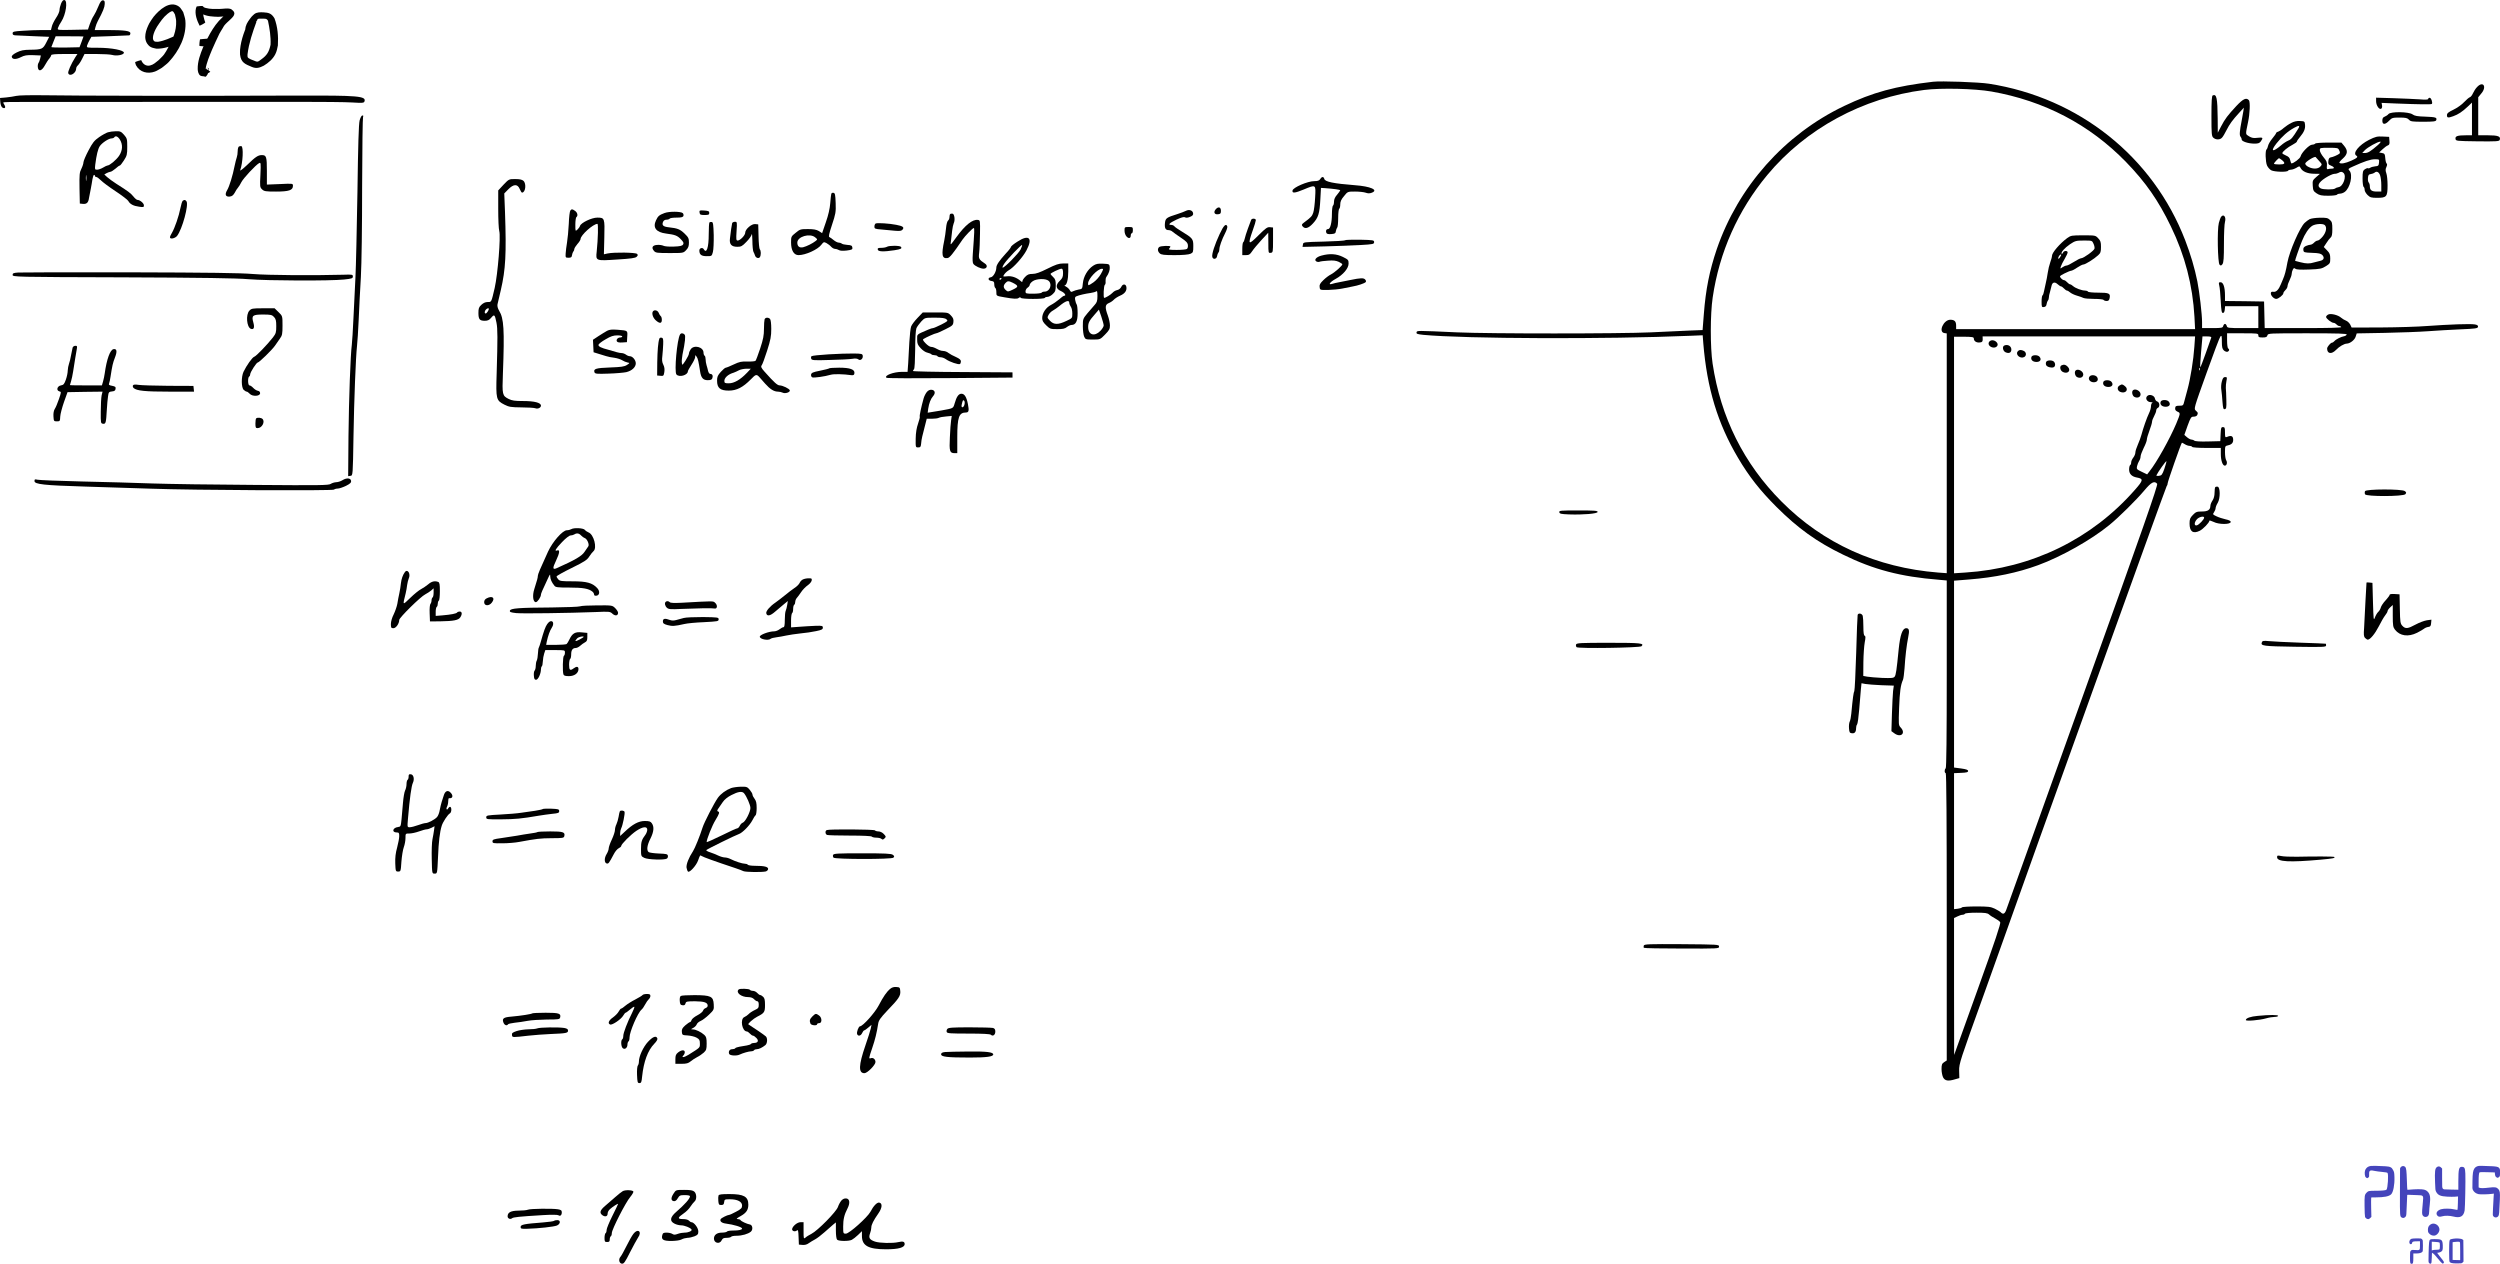 <?xml version="1.0" encoding="UTF-8" standalone="no"?>
<svg
   version="1.0"
   width="2398.999pt"
   height="1212.656pt"
   viewBox="0 0 2398.999 1212.656"
   preserveAspectRatio="xMidYMid"
   id="svg108"
   sodipodi:docname="970.svg"
   inkscape:version="1.3.2 (091e20e, 2023-11-25)"
   xmlns:inkscape="http://www.inkscape.org/namespaces/inkscape"
   xmlns:sodipodi="http://sodipodi.sourceforge.net/DTD/sodipodi-0.dtd"
   xmlns="http://www.w3.org/2000/svg"
   xmlns:svg="http://www.w3.org/2000/svg">
  <defs
     id="defs108">
    <inkscape:path-effect
       effect="powerstroke"
       id="path-effect118"
       is_visible="true"
       lpeversion="1.3"
       scale_width="1"
       interpolator_type="CentripetalCatmullRom"
       interpolator_beta="0.75"
       start_linecap_type="round"
       end_linecap_type="round"
       offset_points="64.223,16.535"
       linejoin_type="spiro"
       miter_limit="4"
       not_jump="true"
       sort_points="true"
       message="&lt;b&gt;Ctrl + click&lt;/b&gt; on existing node and move it" />
    <inkscape:path-effect
       effect="simplify"
       id="path-effect117"
       is_visible="true"
       lpeversion="1.3"
       threshold="0.012"
       steps="1"
       smooth_angles="0"
       helper_size="0"
       simplify_individual_paths="false"
       simplify_just_coalesce="false"
       step="1" />
  </defs>
  <sodipodi:namedview
     id="namedview108"
     pagecolor="#ffffff"
     bordercolor="#000000"
     borderopacity="0.25"
     inkscape:showpageshadow="2"
     inkscape:pageopacity="0.0"
     inkscape:pagecheckerboard="0"
     inkscape:deskcolor="#d1d1d1"
     inkscape:document-units="pt"
     inkscape:zoom="0.55006673"
     inkscape:cx="528.11774"
     inkscape:cy="299.96361"
     inkscape:window-width="1472"
     inkscape:window-height="891"
     inkscape:window-x="0"
     inkscape:window-y="37"
     inkscape:window-maximized="1"
     inkscape:current-layer="svg108" />
  <path
     d="m 58.6,3.425 c -0.8,2 -1.5,4.8 -1.5,6.3 0,1.4 -1.5,4.9 -3.4,7.6 -1.8,2.8 -3.7,6.5 -4,8.3 l -0.8,3.2 h -8.6 c -4.8,0 -13.1,0.3 -18.4,0.7 -8.6,0.5 -9.8,0.8 -9.8,2.5 0,1.3 0.8,1.8 2.8,1.9 1.5,0.1 9.4,0.4 17.5,0.8 l 14.8,0.6 -2.8,5.5 c -3.2,6.3 -4.2,6.8 -15.6,6.9 -6.2,0.1 -8.8,0.6 -12.8,2.6 -3.5,1.8 -4.9,3.1 -4.7,4.3 0.5,2.5 4.1,2.6 8.8,0.2 3.4,-1.7 5.6,-2.1 11.6,-1.9 l 7.5,0.3 -0.7,3.1 c -0.3,1.6 -1.1,3.5 -1.6,4.2 -0.5,0.6 -0.8,2.4 -0.6,4 0.5,4.6 3.8,3.7 6.8,-1.9 1.4,-2.5 3.3,-5.5 4.3,-6.5 0.9,-1.1 1.7,-2.5 1.7,-3.1 0,-0.9 3.6,-1.2 12.6,-1.2 h 12.6 l -2.1,3.2 c -4,6.4 -7.3,13.8 -6.7,15.3 1.4,3.6 7.6,-0.1 7.6,-4.6 0,-0.9 0.7,-2.2 1.6,-3 0.8,-0.7 2.7,-3.4 4,-6.1 l 2.4,-4.8 h 11.8 c 6.4,0 13.1,0.4 14.8,0.9 4.2,1.2 10.8,0 11.2,-2 0.5,-2.5 -11.7,-4.9 -25,-4.9 -10.9,0 -10.9,0 -10.3,-2.3 0.4,-1.2 1.5,-3.6 2.4,-5.2 l 1.7,-3 17.5,-0.6 c 9.5,-0.4 18,-0.7 18.7,-0.8 0.6,0 1.2,-0.9 1.2,-2 0,-2.3 -5.5,-3.1 -22.4,-3.1 H 90.9 l 0.7,-2.8 c 0.3,-1.5 1.4,-4.1 2.2,-5.7 5.1,-9.5 6.6,-13.4 6.7,-16.5 0.1,-2.8 -0.3,-3.5 -1.8,-3.5 -1.5,0 -2.6,1.6 -4.4,6 -1.3,3.3 -3.3,7.2 -4.3,8.7 -1.1,1.5 -2.8,5.1 -3.8,8 l -1.8,5.3 -14.7,0.3 c -14.8,0.3 -14.8,0.3 -14,-2 0.4,-1.3 1.8,-4 3.2,-6 4.3,-6.6 6.3,-19.9 3,-20.6 -1.2,-0.2 -2.2,0.8 -3.3,3.4 z m 21.5,31.6 c 0,0.2 -0.9,2.5 -1.9,5.3 l -1.9,5 -13.7,0.3 c -7.5,0.1 -13.5,-0.1 -13.3,-0.5 0.1,-0.5 1.1,-2.9 2.2,-5.6 l 1.9,-4.7 h 13.3 c 7.4,0 13.4,0.1 13.4,0.2 z"
     id="path2"
     style="fill:#000000;stroke:none;stroke-width:0.1" />
  <path
     d="m 1855.1,78.425 c -36.2,4.2 -58.1,10.2 -85.5,23.3 -57.3,27.4 -101.6,77.4 -122.2,137.4 -7,20.7 -10.6,38.7 -12.4,62.3 l -1.2,15.3 -13.1,0.5 c -7.2,0.3 -23.7,1.1 -36.6,1.7 -30.1,1.4 -155.3,1.4 -186,0 -39.6,-1.8 -38.4,-1.8 -38.8,0.1 -0.3,1.3 0.9,1.7 6.5,2.3 40.4,3.8 175.8,4.3 256,0.9 l 12.1,-0.5 0.6,7.8 c 3.5,43 13.8,76.9 33.3,109.8 10.6,18 21.2,31.4 36.8,47 20.5,20.5 38.8,33.7 64,45.9 29.4,14.4 55.3,21.2 91.8,24.1 l 7.7,0.7 v 89.8 c 0,58.9 -0.3,90.1 -1,90.5 -1.3,0.8 -1.3,4.5 0,4.5 0.7,0 1,47 1,137.9 v 137.9 l -2.5,1.6 c -2.1,1.4 -2.5,2.4 -2.5,6.7 0,2.7 0.7,6.3 1.5,7.9 1.8,3.4 4.9,3.9 11.7,1.8 l 3.9,-1.1 -0.2,-7.1 c -0.1,-6.9 0.7,-9.2 23.7,-73.1 13,-36.3 24.7,-68.9 25.9,-72.5 9.5,-27.4 148.8,-414.7 149.6,-415.5 0.5,-0.5 0.9,-1.7 0.9,-2.6 0,-1.6 12.7,-37.9 13.6,-38.8 0.2,-0.2 1.5,0.4 2.8,1.3 1.4,0.9 3.4,1.6 4.5,1.6 1.1,0 2.3,0.4 2.6,1 0.4,0.6 6.2,1 14.1,1 h 13.4 v 5.8 c 0,6.2 1.7,11.2 3.8,11.2 1.9,0 2.7,-3 1.4,-5.1 -0.7,-1 -1.2,-4.5 -1.2,-7.8 0,-5.8 0.1,-6 2.9,-6.6 3.8,-0.8 5.3,-2.7 4.9,-6.2 -0.3,-2.9 -2.2,-3.5 -6,-1.8 -1.6,0.6 -1.8,0.1 -1.8,-4.4 0,-4.4 -0.3,-5.1 -2,-5.1 -1.7,0 -1.9,0.8 -2.2,6.7 l -0.3,6.8 -11.9,0.3 c -7.3,0.2 -12.3,-0.1 -13,-0.8 -0.5,-0.5 -1.8,-1 -2.7,-1 -1,0 -2.9,-1 -4.4,-2.3 l -2.5,-2.2 3.1,-8.8 c 3,-8.1 3.4,-8.7 5.9,-8.7 1.6,0 3,-0.7 3.4,-1.6 0.8,-2.2 0.8,-2.1 -1.4,-4.2 -2,-1.8 -1.9,-2.1 10.2,-35.8 6.6,-18.6 12.7,-34.6 13.4,-35.4 1.2,-1.2 1.4,-0.5 1.4,5.1 0,5.3 0.4,6.9 2,8.4 1,0.9 2.6,1.5 3.5,1.2 1.7,-0.7 2,-2.3 0.5,-3.2 -0.5,-0.3 -1,-3.7 -1,-7.6 v -6.9 h 15 c 14.3,0 15,0.1 15,2 0,1.7 0.7,2 4.1,2 3.2,0 4.2,-0.4 4.6,-2 0.5,-2 1.4,-2 38.5,-2 29.9,0 37.9,0.3 37.6,1.2 -0.3,0.7 -1.3,1.4 -2.4,1.6 -3,0.5 -8,3 -9.4,4.7 -0.7,0.8 -1.7,1.5 -2.3,1.5 -1.3,0 -4.7,4 -4.7,5.6 0,5.1 4.2,5.8 8.5,1.4 3.1,-3.3 7.8,-6 10.4,-6.1 3.2,-0.1 7.6,-3.6 8.5,-6.7 l 1,-3.1 27,-0.5 c 14.9,-0.3 33.6,-1 41.6,-1.6 8,-0.6 21.9,-1.4 31,-1.8 14.3,-0.6 16.5,-0.9 16.8,-2.4 0.2,-1.2 -0.6,-1.9 -3,-2.3 -4,-0.8 -24.9,0 -45.8,1.5 -8.5,0.7 -28.3,1.3 -44,1.4 l -28.5,0.1 -1.3,-2.8 c -0.8,-1.5 -2.6,-3.3 -4,-3.8 -1.5,-0.6 -3.6,-1.8 -4.7,-2.8 -3,-2.7 -10,-4.4 -12.5,-3.1 -1.1,0.6 -2,1.6 -2,2.3 0,1.6 5.3,5.7 7.3,5.7 0.8,0 2,0.7 2.7,1.5 0.7,0.8 1.8,1.5 2.6,1.5 0.7,0 1.6,0.4 1.9,1 0.4,0.7 -12,1 -36.4,1 h -37 l -0.3,-12.8 -0.3,-12.7 -18.7,-0.3 -18.8,-0.2 v -5.3 c 0,-7.8 -1.6,-12.7 -4.2,-12.7 -1.8,0 -2,0.4 -1.3,3.2 0.5,1.8 1.1,8.5 1.4,14.8 0.5,9.3 0.9,11.5 2.1,11.5 1,0 1.6,-1.2 1.8,-3.3 l 0.3,-3.2 h 16 15.9 v 10.5 10.5 h -14.9 c -14,0 -14.9,-0.1 -15.4,-2 -0.3,-1.1 -1,-2 -1.7,-2 -0.7,0 -1.4,0.9 -1.7,2 -0.5,1.8 -1.4,2 -10.4,2 h -9.9 v -5.8 c 0,-7.3 -2.5,-28.9 -4.5,-38.9 -2.6,-12.9 -6.5,-26.1 -11.7,-39.6 -30.9,-80.1 -101.9,-136.7 -188.3,-150.2 -9.5,-1.5 -46,-2.8 -53.5,-1.9 z m 55.9,9.4 c 50.6,8.9 94.2,31.7 129.1,67.6 18.8,19.4 31,36.8 43.1,61.9 13.5,27.8 20.9,56.5 22.6,86.7 l 0.6,11.8 h -114.6 -114.7 v -3.3 c 0,-4.1 -1.5,-5.7 -5.6,-5.7 -6.5,0 -11.8,11.9 -5.6,12.8 l 2.2,0.3 v 115.1 115 l -8.2,-0.6 c -59.1,-4.7 -110.3,-27.9 -150.3,-68.1 -36.2,-36.3 -58.4,-80.8 -66.2,-132.5 -2.3,-15.7 -2.3,-47.1 0.1,-63.4 6.4,-43.5 24.2,-83.5 52.4,-117.5 36.9,-44.4 91.7,-74.1 150.5,-81.6 16.3,-2.1 48.4,-1.3 64.6,1.5 z m -16.9,237.1 c 0,2.4 2.5,4.1 5.7,3.7 2.3,-0.2 2.8,-0.8 2.8,-3.1 l -0.1,-2.7 h 102 101.9 l -0.7,10 c -0.8,12.3 -3.8,30.9 -6.6,41 -1.1,4.1 -2.5,9.3 -3.1,11.5 -0.9,3.8 -1.2,4 -4.7,4 -3.1,0 -3.8,0.4 -4,2.2 -0.2,1.7 0.4,2.6 2.2,3.5 3,1.3 2.9,1.5 -1.1,11.3 -6.1,14.5 -18.9,37.5 -25.7,45.9 l -2.3,3 -5.2,-2.5 c -4.8,-2.3 -5.1,-2.6 -4.5,-5.4 0.4,-1.7 1.3,-3.9 2,-5 0.8,-1.1 1.4,-3 1.4,-4.3 0,-1.2 1.4,-4.9 3,-8.2 1.7,-3.3 3,-6.8 3,-7.9 0,-1.2 1.1,-5 2.5,-8.7 1.4,-3.6 2.5,-7.5 2.5,-8.5 0,-1 0.9,-3.4 2,-5.4 1.1,-2 2,-4.4 2,-5.4 0,-1 0.7,-2.1 1.5,-2.5 2.2,-0.8 1.9,-5.3 -0.4,-6.1 -1.1,-0.3 -2.1,-1.6 -2.3,-2.8 -0.4,-3 -5.3,-4.7 -7.4,-2.5 -2.3,2.2 -0.2,5.8 3.4,5.9 1.5,0 2.1,0.3 1.5,0.6 -0.7,0.2 -1.3,1.7 -1.3,3.3 0,1.5 -0.8,4.5 -1.9,6.7 -2.1,4.3 -5.7,14.7 -7.3,20.8 -0.6,2.2 -2.1,6.4 -3.4,9.3 -1.3,2.9 -2.4,6.3 -2.4,7.6 0,1.3 -0.9,3.5 -2,4.9 -1.1,1.4 -2,3.4 -2,4.5 0,1.2 -0.4,2.4 -1,2.7 -0.5,0.3 -1,2.2 -1,4.2 0,4.2 2.5,6.8 7.4,7.7 6.5,1.2 6.3,2.6 -1.7,11.7 -41.5,47.4 -99,75.4 -162.9,79.5 l -10.8,0.7 v -113.5 -113.5 h 9.5 c 8.2,0.1 9.5,0.3 9.5,1.8 z m 227.8,-0.9 c -0.3,0.7 -2.7,7.5 -5.3,15 -2.7,7.6 -5,13.6 -5.2,13.4 -0.3,-0.2 0.1,-7 0.8,-15 l 1.3,-14.6 h 4.4 c 3.1,0 4.3,0.4 4,1.2 z m -11.1,31 c -0.3,0.8 -0.6,0.5 -0.6,-0.6 -0.1,-1.1 0.2,-1.7 0.5,-1.3 0.3,0.3 0.4,1.2 0.1,1.9 z m -33.9,94.9 c -2,5.6 -2.6,6.4 -5.2,6.7 -1.5,0.2 -2.7,0 -2.4,-0.5 1.3,-2.9 9.3,-14.3 9.6,-13.5 0.1,0.5 -0.8,3.8 -2,7.3 z m -6.9,14.3 c 1,1.1 -13.6,42.9 -71,202.8 -39.7,110.7 -72.8,203.2 -73.6,205.5 -1.5,4.5 -3.2,5.3 -5.5,2.9 -0.8,-0.8 -3.4,-2.3 -5.8,-3.5 -3.8,-1.8 -6.2,-2.1 -17.6,-2.1 -7.3,0 -13.5,0.4 -13.8,0.9 -0.3,0.5 -2.2,1.1 -4.1,1.3 l -3.5,0.4 v -65.3 -65.2 l 6.8,-0.3 c 5.2,-0.2 6.7,-0.6 6.7,-1.8 0,-1.1 -1.8,-1.7 -6.7,-2.4 l -6.8,-0.9 v -89.7 -89.6 l 14.8,-1.2 c 24.4,-1.9 46,-6.4 65.9,-13.7 22.4,-8.2 51.1,-24.4 68.3,-38.5 9.1,-7.4 25.9,-24 33.7,-33.3 6.6,-7.9 9.6,-9.4 12.2,-6.3 z m -161.3,413.3 c 1,1 3.7,2.7 5.8,3.8 2.1,1.1 4.3,2.7 4.9,3.6 0.7,1.2 -4.7,17.5 -21.6,64.5 l -22.6,62.9 -0.1,-65.7 v -65.7 l 3.2,-1.5 c 1.7,-0.9 3.9,-1.6 4.9,-1.6 1,0 2.1,-0.5 2.4,-1 0.3,-0.6 5.1,-1 10.9,-1 8.3,0 10.6,0.3 12.2,1.7 z"
     id="path6"
     style="fill:#000000;stroke:none;stroke-width:0.1" />
  <path
     d="m 1983.6,228.525 c -6.9,5.1 -14.5,13.9 -14.5,16.9 0,1.1 -0.8,3.9 -1.7,6.4 -0.9,2.5 -2,7 -2.4,10 -0.4,3 -1.3,7.5 -1.9,10 -0.6,2.5 -1.4,6 -1.7,7.8 -0.3,1.8 -0.9,3.5 -1.4,3.8 -0.5,0.3 -0.9,3 -0.9,6 0,5.2 0.2,5.5 2.3,5.2 1.5,-0.2 2.3,-1.1 2.5,-2.8 0.2,-1.4 0.8,-2.9 1.3,-3.5 0.5,-0.5 0.9,-1.8 0.9,-2.9 0,-1.1 0.4,-3.3 1,-5 0.5,-1.7 1.2,-4.4 1.5,-5.9 0.7,-3.7 3.1,-4.4 5.9,-1.8 1.2,1.1 2.7,2.1 3.3,2.1 0.5,0 1.8,0.9 2.8,2 1,1.1 2.3,2 2.8,2 0.6,0 2,0.8 3.1,1.8 1.2,1 4.1,2.4 6.6,3.1 2.5,0.7 5.3,1.7 6.2,2.2 1,0.5 5.6,0.9 10.2,0.9 4.7,0 8.8,0.4 9.1,1 0.3,0.5 1.7,1 2.9,1 1.8,0 2.5,-0.7 2.9,-2.8 0.9,-4.5 -0.6,-5.2 -10.9,-5.2 -5.1,0 -9.6,-0.4 -9.9,-1 -0.3,-0.6 -1.6,-1 -2.8,-1 -3.2,0 -9.3,-2.3 -11.5,-4.3 -1,-0.9 -2.3,-1.7 -2.9,-1.7 -0.5,0 -1.8,-0.9 -2.8,-2 -1,-1.1 -2.3,-2 -3,-2 -0.7,0 -2,-0.8 -2.9,-1.9 -1.6,-1.8 -1.5,-2 3.3,-4.5 2.8,-1.4 5.7,-2.6 6.4,-2.6 0.8,0 3.4,-1.3 5.8,-3 2.4,-1.6 5.1,-3 6,-3 1.8,0 10.2,-5.2 14.2,-8.9 2.3,-2.1 2.7,-3.3 2.7,-8 0,-4.6 -0.4,-5.9 -2.7,-8.3 -2.6,-2.8 -2.9,-2.8 -14.3,-2.8 -11.2,0 -11.8,0.1 -15.5,2.7 z m 25.3,5.3 c 0.8,1.6 1.2,3.7 1,4.7 -0.3,1.9 -10.5,9.3 -12.8,9.3 -0.9,0 -4,1.6 -7,3.5 -3,1.9 -6.1,3.5 -7,3.5 -0.9,0 -2.6,0.7 -3.9,1.6 -2.3,1.6 -2.3,1.6 -1.6,-0.7 0.4,-1.3 2,-4.6 3.6,-7.2 1.6,-2.7 2.9,-5.5 2.9,-6.3 0,-1.9 -3.6,-1.8 -4.4,0.2 -0.4,0.9 -0.9,1.4 -1.3,1.1 -1.1,-1.2 2.7,-5.5 7.9,-9.1 5,-3.3 5.8,-3.6 13.3,-3.6 7.9,0 8,0 9.3,3 z m -32.2,13.2 c -1.1,1.5 -1.6,1.8 -1.6,0.7 0,-1.6 2.1,-4.2 2.8,-3.4 0.2,0.2 -0.3,1.4 -1.2,2.7 z"
     id="path7"
     style="fill:#000000;stroke:none;stroke-width:0.1" />
  <path
     d="m 1909.6,327.225 c -2.4,1.7 -1.5,4.9 1.8,6 3.5,1.3 6.8,-1.4 5.1,-4.1 -1.5,-2.4 -4.9,-3.4 -6.9,-1.9 z"
     id="path8"
     style="fill:#000000;stroke:none;stroke-width:0.1" />
  <path
     d="m 1923.4,331.525 c -2.3,0.9 -1.5,5.3 1.1,6.5 3.3,1.5 5.6,0.4 5.6,-2.6 0,-3.3 -3.4,-5.3 -6.7,-3.9 z"
     id="path9"
     style="fill:#000000;stroke:none;stroke-width:0.1" />
  <path
     d="m 1936.2,337.225 c -2.5,3 2.4,7.4 6.2,5.4 2.3,-1.2 2.2,-4.5 -0.2,-5.8 -2.7,-1.4 -4.6,-1.3 -6,0.4 z"
     id="path10"
     style="fill:#000000;stroke:none;stroke-width:0.1" />
  <path
     d="m 1949.4,342.425 c -1,2.7 1.1,4.9 4.8,4.9 3.7,0 5.1,-2.4 2.9,-5 -1.7,-2 -6.9,-1.9 -7.7,0.1 z"
     id="path11"
     style="fill:#000000;stroke:none;stroke-width:0.1" />
  <path
     d="m 1963.5,347.325 c -0.4,0.8 -0.4,2.2 0,3 0.6,1.7 4.9,3 7.1,2.1 1.8,-0.7 2,-3.7 0.3,-5.4 -1.7,-1.7 -6.7,-1.5 -7.4,0.3 z"
     id="path12"
     style="fill:#000000;stroke:none;stroke-width:0.1" />
  <path
     d="m 1978.4,350.525 c -2.4,0.9 -1.5,5.3 1.3,6.5 4.7,2.2 8,-1.6 4.5,-5.1 -2.1,-2.1 -3.4,-2.4 -5.8,-1.4 z"
     id="path13"
     style="fill:#000000;stroke:none;stroke-width:0.1" />
  <path
     d="m 1991.8,355.525 c -1.5,1.4 -0.6,5.3 1.3,6.3 3,1.6 6,0.3 6,-2.5 0,-3.2 -5.2,-5.9 -7.3,-3.8 z"
     id="path14"
     style="fill:#000000;stroke:none;stroke-width:0.1" />
  <path
     d="m 2005.2,361.225 c -2,2.4 0.3,5.6 4,5.6 3.3,0 4.8,-2.3 3.2,-4.9 -1.3,-2.1 -5.7,-2.6 -7.2,-0.7 z"
     id="path15"
     style="fill:#000000;stroke:none;stroke-width:0.1" />
  <path
     d="m 2018.4,366.425 c -1,2.7 1.1,4.9 4.8,4.9 3.7,0 5.1,-2.4 2.9,-5 -1.7,-2 -6.9,-1.9 -7.7,0.1 z"
     id="path16"
     style="fill:#000000;stroke:none;stroke-width:0.1" />
  <path
     d="m 2033.9,369.925 c -2.6,1.5 -2.2,4.8 0.6,6.1 5,2.2 8.7,-2.1 4.7,-5.4 -2.6,-2.1 -3,-2.1 -5.3,-0.7 z"
     id="path17"
     style="fill:#000000;stroke:none;stroke-width:0.1" />
  <path
     d="m 2046.8,374.525 c -1.5,1.4 -0.6,5.3 1.3,6.3 3,1.6 6,0.3 6,-2.5 0,-3.2 -5.2,-5.9 -7.3,-3.8 z"
     id="path18"
     style="fill:#000000;stroke:none;stroke-width:0.1" />
  <path
     d="m 2073.4,385.425 c -1,2.7 1.1,4.9 4.8,4.9 3.7,0 5.1,-2.4 2.9,-5 -1.7,-2 -6.9,-1.9 -7.7,0.1 z"
     id="path19"
     style="fill:#000000;stroke:none;stroke-width:0.1" />
  <path
     d="m 2377,83.525 c -1.5,1.5 -3.2,4.3 -4,6.1 -0.8,1.8 -2.1,3.5 -3,3.7 -0.9,0.3 -3.4,2.5 -5.6,4.8 -2.2,2.4 -6.8,5.6 -10.2,7.2 -4.8,2.3 -6.1,3.4 -6.1,5.2 0,2.6 1,2.8 6,1 4.8,-1.7 8.7,-4.3 13.8,-9.1 l 4.2,-4 v 15.7 15.7 h -5.7 c -8.2,0 -10.5,0.8 -10.1,3.4 0.3,2.1 0.8,2.1 21.1,2.4 17.9,0.2 20.8,0 21.3,-1.3 1.3,-3.4 -1.5,-4.5 -11.2,-4.5 h -9.4 v -18.3 -18.2 l 3.1,-3.8 c 5.4,-6.5 1.5,-12.1 -4.2,-6 z"
     id="path20"
     style="fill:#000000;stroke:none;stroke-width:0.1" />
  <path
     d="m 15.6,92.025 c -2.2,0.5 -6.6,1.2 -9.8,1.5 l -5.8,0.5 0.3,4 c 0.2,2.5 1,4.5 2,5.2 2.3,1.4 3.5,0 2,-2.4 -0.7,-1.1 -1.2,-2.2 -1.2,-2.4 0,-0.6 6.4,-0.7 37.5,-0.6 37.8,0 195.8,0 245,-0.1 22.6,0 46.1,0.2 52.2,0.6 9.8,0.6 11.4,0.5 11.9,-0.9 2,-5.3 -5.7,-5.9 -66.1,-5.7 -90.5,0.4 -215.6,0.2 -239.5,-0.3 -14.9,-0.2 -26.1,0 -28.5,0.6 z"
     id="path21"
     style="fill:#000000;stroke:none;stroke-width:0.1" />
  <path
     d="m 2123.4,91.525 c -1,0.3 -1.3,5.3 -1.3,19.7 0,17.4 0.2,19.5 1.8,20.9 2.4,2.2 6.5,2.2 8.4,-0.1 0.9,-0.9 2.8,-4.2 4.3,-7.2 3,-5.9 5.6,-9.5 12.3,-16.8 l 4.3,-4.7 -0.5,3.5 c -0.3,1.9 -1,6 -1.6,9 -1.9,9.7 -2.3,14.1 -1.1,15.3 0.6,0.6 1.1,1.8 1.1,2.7 0,1.9 6.4,4 12.4,4 3.5,0 4.8,-0.5 6,-2.2 2.5,-3.5 2,-4 -3.1,-3.4 -3.9,0.5 -5.5,0.2 -8.2,-1.4 -3.6,-2.3 -3.5,-1.3 -1,-13.5 1.8,-8.3 2.2,-19.4 0.9,-21.1 -2.5,-2.9 -5.5,-1.5 -12.1,5.5 -8.4,9.1 -10.8,12.2 -14.6,19.5 l -3.2,6.1 -0.1,-13.5 c -0.2,-19.8 -1,-23.8 -4.7,-22.3 z"
     id="path22"
     style="fill:#000000;stroke:none;stroke-width:0.1" />
  <path
     d="m 2280.1,97.125 c 0,4 3,8.4 4.9,7.2 0.7,-0.4 1.1,-1.8 0.8,-3.2 l -0.4,-2.4 14.1,0.6 c 22.7,0.9 33.4,1 34.1,0.4 1,-1.1 -0.6,-5.9 -2.1,-5.9 -0.8,0 -1.4,0.5 -1.4,1.1 0,0.7 -2.6,0.9 -8.2,0.4 -4.6,-0.3 -15.8,-0.8 -25,-1.1 l -16.8,-0.5 z"
     id="path23"
     style="fill:#000000;stroke:none;stroke-width:0.1" />
  <path
     d="m 2292,109.425 c -0.7,0.9 -2.3,2 -3.6,2.5 -1.7,0.6 -2.3,1.6 -2.3,3.9 0,4 2.7,4 6.5,0 2.7,-2.8 3.4,-3 10,-3 5.9,0 7.5,0.4 9,2 1.6,1.8 3.1,2 13.7,2 9.8,0 12,-0.3 12.5,-1.5 0.9,-2.6 -0.4,-3 -10.5,-3.4 -7.5,-0.2 -10.3,-0.7 -12.3,-2.2 -3.7,-2.6 -20.9,-2.8 -23,-0.3 z"
     id="path24"
     style="fill:#000000;stroke:none;stroke-width:0.1" />
  <path
     d="m 345.1,115.525 c -0.9,3.4 -1.5,23.9 -2.1,68.8 -0.6,35.2 -1.4,71.9 -1.9,81.5 -0.4,9.6 -1.3,27.2 -1.9,39 -0.5,11.8 -1.3,23.5 -1.6,26 -1.3,10.1 -2.8,51.8 -3.2,87.8 l -0.3,38.3 2.2,-0.3 c 2.3,-0.3 2.3,-0.3 2.9,-37.3 0.6,-36.3 2.2,-76.7 3.4,-87.5 0.4,-3 1.1,-14.3 1.6,-25 0.4,-10.7 1.4,-29.2 2.1,-41 0.7,-12.7 1.2,-48.4 1.2,-87 0.1,-36 0.5,-66.1 0.9,-66.8 0.5,-0.7 0.3,-1.2 -0.6,-1.2 -0.9,0 -1.9,1.9 -2.7,4.7 z"
     id="path25"
     style="fill:#000000;stroke:none;stroke-width:0.1" />
  <path
     d="m 2198.6,118.025 c -2.2,1.1 -5.4,3.3 -7.2,4.8 -1.7,1.6 -4.1,3.1 -5.2,3.5 -1.2,0.3 -2.1,1 -2.1,1.5 0,0.4 -1.6,2.7 -3.6,5.1 -1.9,2.3 -3.8,5.5 -4.1,7.1 -0.3,1.6 -1,3.1 -1.4,3.4 -1.4,0.8 -1.1,11.8 0.4,15.3 0.8,1.8 2.6,3.9 4.1,4.7 3.2,1.6 15.2,1.9 16.1,0.4 0.3,-0.6 1.6,-1 2.8,-1 1.2,0 3.5,-0.8 5.2,-1.8 2.9,-1.8 3,-1.8 4,0.1 1.7,3.4 6.5,5.5 12.8,5.6 l 5.8,0.1 -3.6,3.1 c -3.4,3 -3.6,3.5 -3.3,8.3 0.3,4.5 0.7,5.3 3.7,7.3 2.8,1.9 4.7,2.3 11.2,2.3 4.3,0 8.1,-0.5 8.4,-1 0.3,-0.6 1.6,-1 2.8,-1 1.3,0 3.3,-0.7 4.5,-1.6 5.3,-3.7 8.2,-16.6 4.6,-20.5 -1.5,-1.6 -1.2,-1.9 3.3,-3.9 11,-5 16.9,-7 21.1,-7 4.3,0 4.3,0 4,3.2 -0.3,3 -0.7,3.3 -3.8,3.6 -1.9,0.2 -4,0.8 -4.7,1.4 -0.7,0.5 -1.6,0.7 -2.1,0.4 -0.5,-0.3 -1.8,0.2 -3,1 -1.9,1.3 -2.2,2.5 -2.2,8.9 0,4.1 0.5,7.7 1,8 0.6,0.3 1,1.6 1,2.9 0,1.2 1.3,3.4 2.8,4.9 2.5,2.4 3.6,2.7 9.3,2.7 9,0 9.9,-1.1 9.9,-12 0,-4.6 -0.5,-9.8 -1.2,-11.6 -0.9,-2.6 -0.9,-3.9 0.1,-6 0.8,-1.7 0.8,-2.9 0.2,-3.3 -0.5,-0.4 -1.1,-2.6 -1.3,-5.1 -0.3,-4 -0.6,-4.5 -3.1,-5 l -2.8,-0.5 3.3,-3.1 c 1.8,-1.7 4.1,-3.4 5.1,-3.7 1.4,-0.5 1.8,-1.5 1.5,-4.4 l -0.3,-3.8 -6.2,-0.3 c -5.4,-0.3 -7,0.2 -13.1,3.2 -9.6,4.9 -16,12.7 -12.2,15.1 2,1.2 0.9,2.3 -4.9,4.9 -5.6,2.5 -10.1,3.3 -11.3,2 -0.4,-0.3 1.1,-2.2 3.3,-4.1 4.7,-4.3 5,-7.5 1.3,-12.1 l -2.7,-3.2 h -12.3 c -7.1,0 -12.5,0.4 -12.9,1 -0.3,0.5 -1.7,1 -2.9,1 -2.7,0 -10.2,7.6 -11.1,11.3 -0.5,2 -6.7,6.7 -8.8,6.7 -0.2,0 -0.7,-1.4 -1.1,-3 -0.4,-2.3 -1.5,-3.5 -4.1,-4.6 -1.9,-0.8 -3.5,-1.8 -3.5,-2.2 0,-1.5 5.4,-5.9 9.8,-8.1 2.3,-1.2 4.2,-2.6 4.2,-3.1 0,-0.5 1.2,-2.4 2.8,-4.2 4,-4.8 5.4,-8 5,-11.9 -0.3,-3.3 -0.5,-3.4 -4.8,-3.6 -3,-0.2 -5.8,0.4 -8.5,1.9 z m 6.7,5.6 c -5.3,8.6 -6.6,10.1 -9.5,11.3 -1.7,0.7 -4.8,2.7 -6.7,4.4 -8.3,7.1 -10.8,6.2 -4.6,-1.7 5.6,-7 10.7,-11.5 17,-15 4.7,-2.6 5.9,-2.3 3.8,1 z m 76.6,15.5 c -6.9,6 -9.6,7.7 -12.4,7.7 h -2.7 l 2.4,-2.6 c 2.6,-2.8 12.4,-8.3 14.9,-8.3 0.9,0 -0.1,1.3 -2.2,3.2 z m -37.2,5.2 c 0.9,1.8 0.9,2.6 0,3.3 -1.9,1.3 -6,3.1 -8.1,3.4 -1.4,0.2 -2.1,1.2 -2.3,3.6 -0.3,2.6 0.1,3.4 2.1,4.1 3.6,1.4 4.3,3.1 1.3,3.1 -1.3,0 -3,0.2 -3.8,0.5 -1,0.4 -1.3,-0.4 -1,-3.3 0.3,-3.2 -0.2,-4.5 -3.2,-8.1 -2,-2.4 -3.6,-5.4 -3.6,-6.7 0,-2.4 0.2,-2.4 8.8,-2.4 8.3,0 8.8,0.1 9.8,2.5 z m -19.2,10.2 c 2.9,3.2 2.9,3.3 1.1,5.3 -2.2,2.4 -7,2.6 -11.3,0.4 -1.8,-0.8 -3.2,-2.3 -3.2,-3.2 0,-1.7 9,-7.3 10,-6.3 0.3,0.3 1.8,2.1 3.4,3.8 z m -35.6,-0.8 c 3.5,3 2.7,4.1 -2.8,4.1 -2.7,0 -5,-0.3 -5,-0.7 0,-0.9 4.2,-5.3 4.9,-5.3 0.3,0.1 1.6,0.9 2.9,1.9 z m 59,12.3 c 3.1,3.1 -0.4,13 -4.9,13.6 -1.3,0.2 -2.8,0.8 -3.3,1.3 -1.3,1.2 -11.3,1.1 -13.7,-0.1 -3.9,-2.1 -2.4,-5.6 4.3,-10 3.4,-2.2 7.3,-4 8.7,-4 1.5,0 3.3,-0.5 4.1,-1 2,-1.3 3.4,-1.2 4.8,0.2 z m 35,2.1 c 0.7,1.8 1.2,6.1 1.2,9.5 v 6.2 h -4.3 c -4.9,0 -6.7,-1.3 -6.7,-5 0,-1.4 -0.5,-3.1 -1.1,-3.7 -0.6,-0.6 -0.9,-2.6 -0.7,-4.4 0.2,-2.8 0.8,-3.5 2.8,-3.7 1.4,-0.2 2.9,-0.8 3.5,-1.3 1.9,-1.8 4.1,-0.8 5.3,2.4 z"
     id="path26"
     style="fill:#000000;stroke:none;stroke-width:0.1" />
  <path
     d="m 103.6,126.925 c -1.6,0.5 -5.5,2.6 -8.5,4.7 -4.6,3.2 -6.2,5.2 -10.2,12.8 -2.6,4.9 -4.7,9.9 -4.8,11.2 0,1.2 -0.9,4.1 -2,6.3 -1.8,3.5 -2,5.5 -1.8,18.7 l 0.3,14.7 2.8,0.3 c 3.7,0.4 5.4,-1.1 6,-5.6 0.3,-2 1.1,-6 1.7,-8.7 0.5,-2.8 1.3,-6.9 1.6,-9.3 0.4,-2.3 1.1,-4.2 1.5,-4.2 0.5,0 0.9,0.4 0.9,1 0,0.5 0.6,1 1.3,1 0.7,0 2.6,1.4 4.3,3.1 1.6,1.7 7.9,6.4 14.1,10.5 6.2,4.1 11.7,8.3 12.3,9.4 1.6,3 4.9,4.8 10.3,5.5 4.3,0.7 4.7,0.5 4.7,-1.3 0,-2 -3.8,-5.2 -6.2,-5.2 -0.7,0 -2.5,-1.5 -3.9,-3.3 -2.6,-3.2 -5,-5 -16.4,-12.2 -3.3,-2.1 -7.2,-5 -8.8,-6.4 l -2.7,-2.5 2.2,-1.3 c 1.3,-0.7 2.9,-1.2 3.7,-1.3 0.7,0 2.9,-1.4 4.8,-3 1.8,-1.7 3.7,-3 4.2,-3 0.4,0 2.2,-2.2 3.9,-4.9 2.9,-4.5 3.2,-5.6 3.2,-13 0,-7.6 -0.2,-8.2 -3.1,-11.6 -2.8,-3.1 -3.6,-3.5 -7.8,-3.4 -2.5,0 -5.9,0.5 -7.6,1 z m 11.5,7.1 c 2.9,4.8 2.6,10.4 -0.9,15.6 -2.8,4 -9,9.2 -11.1,9.2 -0.5,0 -2.4,0.9 -4.2,2 -1.8,1.1 -4.4,2 -5.7,2 -2.2,0 -2.3,-0.2 -1.8,-4.8 1.2,-9.4 2.6,-15.1 4.3,-17.7 2.1,-3.2 8.6,-7.5 11.3,-7.5 1.1,0 2.3,-0.5 2.6,-1 1.2,-1.9 3.5,-1 5.5,2.2 z m -32.3,39 c -0.2,1.3 -0.4,0.3 -0.4,-2.2 0,-2.5 0.2,-3.5 0.4,-2.3 0.2,1.3 0.2,3.3 0,4.5 z"
     id="path27"
     style="fill:#000000;stroke:none;stroke-width:0.1" />
  <path
     d="m 229.4,140.525 c -0.7,0.2 -1.3,2.2 -1.3,4.3 0,2.2 -0.4,4.9 -0.9,6.2 -0.5,1.3 -1.4,5 -2.1,8.3 -1.7,8.9 -5,19.6 -7.1,23.1 -2.5,4.2 -1.6,6.6 2.4,6.2 2.2,-0.2 3.4,-1.2 4.8,-3.6 0.9,-1.9 2.4,-4.1 3.2,-5 0.8,-0.9 2.3,-3.3 3.2,-5.2 1.9,-3.8 13.8,-16.5 16.9,-18.2 1.8,-1 1.9,-0.6 1.4,11 -0.6,11.5 -0.5,12.1 1.6,14.1 2,1.9 3.5,2.1 13.4,2.1 12.4,0 16.2,-1.3 16.2,-5.5 0,-2.3 0,-2.3 -12.5,-1.7 l -12.5,0.5 v -13 c 0,-13.7 -0.5,-15.3 -4.8,-15.3 -3.6,0 -6.1,1.6 -14.1,9.4 -4.1,3.9 -7.1,6.2 -6.7,5.1 2.6,-7.2 3.3,-22.6 1.1,-23.1 -0.5,-0.1 -1.6,0 -2.2,0.3 z"
     id="path28"
     style="fill:#000000;stroke:none;stroke-width:0.1" />
  <path
     d="m 1266.9,171.825 c -1,1.5 -2.4,2 -5.8,2 -6.2,0 -20.4,6.1 -20.8,9 -0.5,2.8 2.1,2.6 10.8,-1 11.8,-4.9 11.6,-5 10.9,7.7 -0.3,6 -1.1,12.5 -1.8,14.5 -1.1,3.4 -2.1,4.5 -9.1,9.7 -2.1,1.6 -2.2,2.1 -1.1,3.5 2.3,2.8 5.6,1.9 9.9,-2.8 5.2,-5.6 6.4,-9.6 7.1,-23.1 l 0.6,-11 3.5,0.2 c 8.5,0.6 15,1.5 15,2.1 -0.1,0.4 -1.4,2.3 -3,4.2 -2,2.2 -3,4.5 -3,6.7 0,1.7 -0.4,3.5 -1,3.8 -0.5,0.3 -1,4 -1,8.2 0,8.1 -1.6,14.3 -3.6,14.3 -1.8,0 -2.5,1.5 -1.8,3.5 0.5,1.2 1.7,1.5 4.8,1.3 3.5,-0.3 4.1,-0.7 4.4,-2.8 0.2,-1.4 0.8,-2.9 1.3,-3.5 0.5,-0.5 0.9,-4.6 0.9,-9.1 0,-4.6 0.5,-8.6 1,-8.9 0.6,-0.3 1,-2.2 1,-4.2 0,-2.6 0.9,-4.8 3.6,-7.9 3.5,-4.4 3.5,-4.4 10.6,-4.4 4,0 8.5,0.5 10.2,1.1 2.2,0.8 3.9,0.8 5.9,0 6.7,-2.6 -1.2,-6.1 -16.3,-7.2 -20.6,-1.6 -28.6,-3.3 -29.3,-6 -0.7,-2.5 -2.4,-2.4 -3.9,0.1 z"
     id="path29"
     style="fill:#000000;stroke:none;stroke-width:0.1" />
  <path
     d="m 483.2,177.225 -5.1,5.5 v 17.8 c 0,9.8 0.4,19.3 1,21.2 1.5,5.4 -1.4,41.3 -4.4,54.6 -3.3,14.1 -3,13.5 -6.8,13.5 -2.1,0 -4.1,0.9 -6,2.7 -2.4,2.2 -2.8,3.5 -2.8,7.8 0,6.1 1.2,7.5 6.1,7.5 2.9,0 4.3,-0.7 6.2,-3 3,-3.5 3.4,-3.1 5,4.7 1.2,6.1 1.2,14.7 0.2,48.9 -0.8,24.8 -0.5,25.8 7.5,29.9 4.4,2.2 6.2,2.5 16.2,2.6 6.2,0 12.2,0.4 13.3,0.8 2.4,1 5.5,-0.4 5.5,-2.5 0,-2.8 -6.3,-4.4 -17,-4.4 -8.1,0 -10.8,-0.4 -14,-2 -6.1,-3.1 -6.3,-4 -5.5,-24.4 1.6,-42.3 0.9,-52.9 -3.6,-60.2 -1.4,-2.4 -1.9,-4.4 -1.6,-6.2 0.4,-1.5 1.8,-7.7 3.2,-13.7 4.6,-19.9 5.4,-34.4 4,-74.9 l -0.7,-17.8 3.8,-3.9 c 5.1,-5.2 8.9,-5.4 11,-0.4 0.8,1.9 1.8,3.5 2.2,3.5 3.4,0 4.4,-8.6 1.4,-11.3 -1.3,-1.2 -3.7,-1.7 -7.9,-1.7 -6,0 -6,0 -11.2,5.4 z m -14.1,119.2 c 0,1.3 -2.1,4.4 -3,4.4 -1.4,0 -1.2,-2.4 0.2,-3.8 1.3,-1.3 2.8,-1.6 2.8,-0.6 z"
     id="path30"
     style="fill:#000000;stroke:none;stroke-width:0.1" />
  <path
     d="m 797.7,186.025 c -0.2,0.7 -0.7,4.8 -1,9 -0.4,5.1 -1.8,11.4 -4.2,18.2 l -3.6,10.5 -3.1,-2 c -2.4,-1.4 -5.1,-1.9 -10.6,-1.9 -7,0 -7.6,0.2 -11.7,3.6 -4.3,3.4 -4.4,3.7 -4.4,9.2 0,7.7 2.7,12.2 7.2,12.2 6.7,0 18.6,-5.4 21.9,-10 2.1,-2.7 2.4,-2.8 4.8,-1.6 1.4,0.8 3.5,2.3 4.5,3.5 1.1,1.2 2.7,2.1 3.8,2.1 1,0 2.6,0.5 3.6,1.1 1.2,0.8 3.9,0.9 7.6,0.5 5.1,-0.7 5.7,-1 5.4,-2.9 -0.2,-1.8 -1.1,-2.3 -4.8,-2.5 -2.5,-0.2 -4.9,-0.7 -5.4,-1.3 -0.6,-0.5 -1.9,-0.9 -2.9,-0.9 -1.1,0 -3.2,-1.1 -4.8,-2.4 -1.5,-1.3 -3.4,-2.6 -4.1,-2.9 -1,-0.3 -0.3,-3.3 2.5,-11.8 3.5,-10.5 3.8,-12.2 3.5,-20.9 -0.3,-8.1 -0.6,-9.5 -2.1,-9.8 -0.9,-0.2 -1.9,0.2 -2.1,1 z m -15.5,41.7 c 2.4,2 2.4,2 0.4,3.6 -2.9,2.3 -8.6,5.1 -11.8,5.9 -3.6,0.9 -5.7,-0.8 -5.7,-4.4 0,-5.8 12,-9.3 17.1,-5.1 z"
     id="path31"
     style="fill:#000000;stroke:none;stroke-width:0.1" />
  <path
     d="m 175.4,192.625 c -0.6,0.4 -1.6,3.6 -2.3,7.2 -1.4,7.4 -5.4,19 -8.1,23.6 -1.1,1.7 -1.9,3.6 -1.9,4.3 0,2.1 4.8,1.1 6.8,-1.3 5,-6.4 11.5,-30.3 9,-33.3 -1.2,-1.5 -1.8,-1.6 -3.5,-0.5 z"
     id="path32"
     style="fill:#000000;stroke:none;stroke-width:0.1" />
  <path
     d="m 1166.7,200.725 c -2.5,2.8 -1.4,5.3 2.1,4.9 2.4,-0.3 2.8,-0.8 2.8,-3.3 0,-3.6 -2.4,-4.4 -4.9,-1.6 z"
     id="path33"
     style="fill:#000000;stroke:none;stroke-width:0.1" />
  <path
     d="m 547.3,202.025 c -0.6,0.7 -1.3,6.5 -1.5,12.8 -0.3,6.3 -1.1,14.4 -1.7,18 -0.6,3.6 -1.2,8.3 -1.3,10.5 -0.2,3.8 -0.1,4 2.8,4 2.4,0 3.1,-0.5 3.3,-2.5 0.2,-1.4 0.8,-2.9 1.3,-3.5 0.5,-0.5 0.9,-1.5 0.9,-2.3 0,-0.8 1.4,-3 3,-4.9 1.7,-1.8 3,-4 3,-4.7 0,-3.7 12.1,-14.6 16.2,-14.6 0.9,0 0.6,14.1 -0.7,26.6 -1,9 -1,9 19.7,7.6 13.1,-0.8 17.4,-1.4 18.6,-2.6 1.3,-1.3 1.4,-1.8 0.4,-2.8 -1.4,-1.4 -21.9,-1.7 -28.2,-0.4 l -3.6,0.8 0.4,-16.1 c 0.5,-18.6 0.3,-19.1 -6.7,-19.1 -5.4,0 -15.6,4.9 -16.6,7.9 -0.3,1 -1.4,2.6 -2.5,3.6 -2,1.8 -2,1.7 -2,-4.8 0,-3.6 0.5,-6.9 1,-7.2 1.7,-1.1 1.1,-4.3 -1.2,-5.9 -2.7,-1.9 -3.3,-2 -4.6,-0.4 z"
     id="path34"
     style="fill:#000000;stroke:none;stroke-width:0.1" />
  <path
     d="m 1138,202.325 c -1.3,0.7 -4.9,2 -7.9,3 -10.8,3.4 -11.7,4 -12.2,8.7 -0.5,4.8 0.5,6.8 3.5,6.8 1.1,0 2.8,0.6 3.6,1.4 0.9,0.8 4.5,3.4 8.1,5.8 5.1,3.4 6.6,4.9 6.8,7.2 0.2,1.6 -0.2,3.2 -1,3.7 -0.7,0.5 -5.1,0.9 -9.7,0.9 -6.6,0 -8.2,-0.3 -7.3,-1.2 0.7,-0.7 1.2,-1.5 1.2,-2 0,-1.1 -9.3,-0.7 -10.7,0.4 -1.8,1.5 -1.6,4.2 0.5,6.1 1.5,1.4 4.1,1.7 14.3,1.7 7.9,0 13.5,-0.5 15.2,-1.3 2.5,-1.1 2.7,-1.7 2.7,-7.4 0,-6.9 -0.6,-7.6 -11.4,-14.2 -3,-1.8 -6.1,-3.9 -6.7,-4.7 -0.6,-0.8 -2,-1.4 -3,-1.4 -3.6,0 -1.9,-1.8 4.8,-5 4.8,-2.2 7.2,-2.9 8.3,-2.3 1,0.6 2.7,0.5 4.8,-0.4 2.5,-1 3.3,-1.9 3,-3.5 -0.4,-2.8 -3.8,-3.9 -6.9,-2.3 z"
     id="path35"
     style="fill:#000000;stroke:none;stroke-width:0.1" />
  <path
     d="m 671.3,204.025 c 0.3,2 0.9,2.3 4.8,2.3 3.8,0 4.5,-0.3 4.5,-2 0,-1.7 -0.8,-2 -4.8,-2.3 -4.6,-0.3 -4.8,-0.2 -4.5,2 z"
     id="path36"
     style="fill:#000000;stroke:none;stroke-width:0.1" />
  <path
     d="m 637.7,204.425 c -5.1,1.9 -6.3,2.9 -8.2,7 -3.3,7 0.1,11.5 9.7,12.7 8.5,1.1 10.7,1.9 14,5.3 2.7,2.8 3.1,3.8 2.3,5.2 -0.9,1.3 -2.8,1.8 -9,2 -4.5,0.2 -8.8,-0.2 -9.9,-0.8 -1.2,-0.6 -3.9,-1 -6.1,-0.8 -4.5,0.3 -5.7,2.7 -2.8,5.9 1.5,1.7 3.1,1.9 14.9,1.9 13.1,0 13.1,0 15.8,-2.8 2.1,-2.2 2.7,-3.8 2.7,-7.3 0,-4 -0.5,-5 -4.2,-8.6 -4.4,-4.2 -6.8,-5.1 -15,-6 -5.5,-0.6 -6.9,-1.9 -5.7,-5.1 0.6,-1.4 1.7,-2.2 3.3,-2.2 1.4,0 2.8,-0.5 3.1,-1 0.3,-0.6 3.3,-1 6.6,-1 4.5,0 6.1,-0.4 6.6,-1.6 0.3,-0.8 0.1,-2 -0.6,-2.7 -1.7,-1.7 -13,-1.8 -17.5,-0.1 z"
     id="path37"
     style="fill:#000000;stroke:none;stroke-width:0.1" />
  <path
     d="m 911.8,205.425 c -0.4,0.4 -0.7,1.7 -0.7,2.9 0,1.3 -0.6,2.8 -1.4,3.4 -0.8,0.7 -1.6,3.8 -1.9,7.4 -0.3,3.4 -1.1,8.7 -1.7,11.7 -2.9,13.9 -2.2,17.6 3.2,16.8 2,-0.3 5,-3.9 14.4,-17.8 2.5,-3.6 9.7,-11 10.7,-11 0.8,0 0.7,2.9 -0.9,24.8 -0.4,5.7 -0.2,8.8 0.6,9.7 1.7,2.1 6.9,4.5 9.7,4.5 3.3,0 4.2,-3 1.5,-4.8 -6,-4 -6.4,-4.8 -5.7,-10.4 0.4,-2.9 0.7,-11.2 0.8,-18.3 0.2,-12.9 0.2,-13 -2.1,-13.3 -5,-0.7 -12.1,4.9 -20.5,16.5 -6.3,8.6 -5.9,8.3 -5.2,3.3 0.3,-2.5 0.8,-6.8 1.1,-9.5 0.3,-2.8 1,-5.9 1.5,-7.1 1.5,-2.9 0.7,-8.8 -1.1,-9.2 -0.9,-0.1 -1.9,0 -2.3,0.4 z"
     id="path38"
     style="fill:#000000;stroke:none;stroke-width:0.1" />
  <path
     d="m 2131.4,208.025 c -0.6,0.7 -1.5,3.4 -2.2,5.9 -1.7,6.3 -1.1,38.3 0.7,40.1 1.1,1.1 1.6,1 2.8,-0.6 1.1,-1.6 1.4,-5.9 1.4,-19.5 0,-9.7 0.4,-19.2 1,-21 1.3,-4.7 -1.3,-8 -3.7,-4.9 z"
     id="path39"
     style="fill:#000000;stroke:none;stroke-width:0.1" />
  <path
     d="m 2216.3,210.325 c -1.2,0.7 -3.4,2.2 -4.7,3.5 -4.7,4.4 -14.6,27.2 -16.6,38 -1.4,8 -2.6,12.4 -4.2,16 -0.8,1.9 -1.8,4.2 -2.1,5 -2,5 -4.4,7.5 -6.9,7.2 -2.1,-0.3 -2.7,0.1 -2.7,1.6 0,2.2 3,5.2 5.2,5.2 2,0 6.8,-3.8 6.8,-5.4 0,-0.7 0.9,-2.1 2,-3.1 1.1,-1 2,-2.7 2,-3.7 0,-1 0.9,-3.6 2,-5.8 1.1,-2.2 2,-4.9 2,-6 0,-1.2 0.5,-3 1.1,-4.1 0.8,-1.6 1.3,-1.8 2.5,-0.8 1,0.8 4.9,1 13.2,0.7 10.6,-0.4 12.2,-0.8 16,-3.2 4,-2.5 4.2,-2.9 4.2,-7.3 0,-3.9 -0.5,-5.3 -3.1,-7.9 l -3.1,-3.2 2.5,-3.8 c 1.3,-2.2 3.2,-4.5 4.1,-5.3 1.2,-1 1.6,-3.1 1.6,-8 0,-5.8 -0.3,-7.1 -2.3,-8.9 -2,-1.9 -3.4,-2.2 -9.8,-2.1 -4.1,0.1 -8.4,0.7 -9.7,1.4 z m 14.6,5.7 c 2.2,2.2 1.3,6.8 -2,10.9 -1.7,2.1 -3.9,3.9 -4.8,3.9 -0.9,0 -2.5,0.9 -3.5,2 -1,1.1 -2.6,2 -3.5,2 -0.9,0 -2.8,0.6 -4.3,1.2 -2.1,1 -2.7,1.9 -2.5,3.8 0.3,2.4 0.6,2.5 8.4,2.8 6.5,0.2 8.5,0.7 9.9,2.2 2.2,2.5 1.3,4.8 -2.2,5.5 -1.5,0.3 -4.2,1 -5.9,1.5 -4,1.3 -7.4,1.3 -13.1,-0.2 -2.7,-0.7 -4.9,-1.3 -5,-1.3 -0.3,-0.2 3.7,-11.8 6.6,-19.1 2.7,-6.8 6.5,-12.5 9.9,-14.6 3.2,-1.9 10.3,-2.3 12,-0.6 z"
     id="path40"
     style="fill:#000000;stroke:none;stroke-width:0.1" />
  <path
     d="m 1200.6,211.025 c -0.2,0.7 -1.6,4.4 -3.1,8.3 -1.4,3.8 -2.8,8.2 -3.1,9.8 -0.3,1.5 -0.9,3 -1.4,3.3 -0.5,0.3 -0.9,3.2 -0.9,6.5 v 5.9 h 3.5 c 2.9,0 3.9,-0.6 6,-3.8 1.3,-2 5.4,-6.9 8.9,-10.7 l 6.5,-7 0.1,9.8 c 0,9.6 0,9.8 2.3,9.5 2.1,-0.3 2.2,-0.6 2.2,-12.3 v -12 l -2.9,-0.3 c -2.5,-0.3 -4.1,0.8 -11.2,7.9 -9.7,9.7 -10.3,9.2 -5.4,-4.8 1.7,-4.6 3,-9.1 3,-9.9 0,-1.7 -3.9,-1.9 -4.5,-0.2 z"
     id="path41"
     style="fill:#000000;stroke:none;stroke-width:0.1" />
  <path
     d="m 680.8,213.425 c -0.4,0.4 -0.7,5.5 -0.7,11.4 0,12.8 -2.1,19.1 -4.8,14.3 -1.1,-2 -4.2,-1.1 -4.2,1.2 0,4 1.9,5.5 7,5.5 4.9,0 4.9,0 6,-4 0.6,-2.2 0.9,-9.5 0.8,-16.2 -0.3,-10.1 -0.6,-12.3 -1.8,-12.6 -0.9,-0.1 -1.9,0 -2.3,0.4 z"
     id="path42"
     style="fill:#000000;stroke:none;stroke-width:0.1" />
  <path
     d="m 702.6,214.025 c -0.2,0.7 -0.6,3.3 -1,5.8 -0.3,2.5 -0.8,6.4 -1.1,8.8 -0.8,5.7 1.3,8.2 7,8.2 3.7,0 4.8,-0.6 8.8,-4.8 2.6,-2.6 4.8,-5.8 5.1,-7.2 0.2,-1.4 0.5,1.4 0.6,6.3 0,4.8 0.5,9.5 1,10.5 0.5,0.9 1.2,2.5 1.5,3.5 0.7,2.4 3.6,3.3 4.7,1.6 1.2,-1.9 1.1,-6.3 -0.1,-7.5 -0.5,-0.5 -1.1,-6.1 -1.2,-12.4 l -0.3,-11.5 -2.9,-0.3 c -3.4,-0.4 -9.6,4.9 -9.6,8.3 0,2.5 -4.9,7.5 -7.2,7.5 -1.5,0 -1.6,-1.1 -1.1,-9 0.6,-8.8 0.5,-9 -1.6,-9 -1.2,0 -2.3,0.6 -2.6,1.2 z"
     id="path43"
     style="fill:#000000;stroke:none;stroke-width:0.1" />
  <path
     d="m 840.4,214.425 c -0.7,0.3 -1.3,1.6 -1.3,2.9 0,2.2 0.5,2.4 6.8,2.9 3.7,0.3 9.4,0.8 12.8,1.2 4.8,0.4 6.3,0.2 7.4,-1.1 1.8,-2.2 0.4,-3.4 -6.1,-4.6 -6.4,-1.3 -17.9,-2 -19.6,-1.3 z"
     id="path44"
     style="fill:#000000;stroke:none;stroke-width:0.1" />
  <path
     d="m 1170.4,224.525 c -4.7,10.1 -7.7,19.2 -7.1,21.9 0.5,2.9 4.2,2.4 4.6,-0.6 0.2,-1.4 0.8,-2.9 1.3,-3.5 0.5,-0.5 0.9,-1.8 0.9,-3 0,-2.7 2.4,-9.5 5.6,-15.7 1.4,-2.7 2.3,-5.6 2,-6.4 -1.2,-3.2 -3.5,-0.9 -7.3,7.3 z"
     id="path45"
     style="fill:#000000;stroke:none;stroke-width:0.1" />
  <path
     d="m 1079.1,221.325 c 0,2.2 0.8,4.4 1.9,5.6 2.2,2.4 4.1,1.8 4.1,-1.2 0,-1 0.5,-1.9 1,-1.9 0.6,0 1,-1.4 1,-3 0,-2.8 -0.2,-3 -4,-3 -3.9,0 -4,0.1 -4,3.5 z"
     id="path46"
     style="fill:#000000;stroke:none;stroke-width:0.1" />
  <path
     d="m 976.4,231.825 c -3.5,2.2 -6.3,4.5 -6.3,5.1 0,0.6 -2.1,3.4 -4.8,6.2 -6.3,6.9 -9.2,11.2 -9.2,13.5 0,3.9 -2.9,9 -5.2,9.4 -3.3,0.4 -2.9,3.2 0.5,3.6 2.2,0.3 2.7,0.8 2.7,3.2 0,1.6 0.5,3.2 1,3.5 0.6,0.3 1,2.2 1,4 0,3.7 -0.2,3.6 8,5 8.4,1.5 12.1,1.7 13.4,0.6 1,-0.8 1.6,-0.9 2.1,-0.1 0.8,1.3 22.2,1.4 23,0 0.3,-0.6 1.6,-1 2.8,-1 1.1,0 3.4,-1.2 4.9,-2.7 2.4,-2.3 2.8,-3.4 2.8,-8.3 0,-4.7 -0.4,-6 -2.5,-8 -1.4,-1.3 -2.5,-2.6 -2.5,-3 0,-0.8 8.7,-5 10.5,-5 1.1,0 1.5,1.2 1.5,4.3 0,3.5 -0.6,4.9 -3,7.2 -4.4,4.2 -4.1,7.7 1,10 3.6,1.6 5.5,4.5 3,4.5 -0.5,0 -2.7,1.5 -4.7,3.4 -2.1,1.8 -5.7,4.3 -7.9,5.4 -4.8,2.4 -8.4,7.8 -8.4,12.6 0,2.4 0.9,4.1 3.8,6.9 3.6,3.5 4.1,3.7 10.6,3.7 5.3,0 7.4,-0.4 9.3,-2 1.4,-1.1 3.4,-2 4.4,-2 4.1,0 5.9,-3.5 5.9,-11.3 0,-4 -0.4,-7.7 -0.9,-8.3 -0.4,-0.5 -1.1,-2.3 -1.4,-4.1 -0.5,-2.4 -0.2,-3.3 1.1,-3.8 2.4,-1.1 9,-2.6 13.7,-3.2 2.2,-0.3 4.6,-1 5.3,-1.5 0.9,-0.8 1.2,0.2 1.2,4.5 0,4.6 -0.5,6.1 -2.6,8.4 -1.4,1.5 -4.5,5.2 -7,8.1 -4.3,5.2 -4.4,5.4 -4.4,12.5 0,4 0.6,8.5 1.3,10 1.1,2.5 1.6,2.7 8.2,2.7 7.1,0 7.1,0 11.8,-4.8 4,-4.1 4.7,-5.3 4.7,-8.7 0,-2.2 -0.9,-6.5 -2,-9.5 -2.9,-7.8 -2.7,-10.5 0.9,-12 1.6,-0.6 3.8,-2.1 4.8,-3.2 1,-1.1 3.7,-2.9 6,-3.9 4.5,-1.9 6.6,-4.7 6.1,-8.2 -0.4,-3.2 -3.5,-3.4 -4.9,-0.3 -0.7,1.5 -2.3,2.8 -3.9,3.1 -1.6,0.3 -3.6,1.5 -4.6,2.7 -1.7,1.8 -6.5,4.8 -7.9,4.8 -1,0 -0.5,-11.9 0.6,-12.5 0.6,-0.4 0.9,-1.9 0.7,-3.5 -0.1,-1.5 0.2,-3.4 0.8,-4.1 2.3,-3.2 3.5,-6.8 3.2,-9.5 -0.3,-2.8 -0.5,-2.9 -6.4,-3.2 -5,-0.2 -6.7,0.1 -9.6,2 -5.2,3.5 -9.2,10.3 -9.8,16.8 -0.5,5.4 -0.6,5.5 -4,6 -1.9,0.4 -4.4,1.1 -5.5,1.7 -1.6,0.9 -2.1,0.7 -3,-1 -0.6,-1.2 -2.2,-2.7 -3.5,-3.4 -1.4,-0.7 -2,-1.3 -1.5,-1.3 2,0 3.5,-5.6 3.5,-13.2 v -7.8 h -5 c -4,0 -7,1 -15,5 -7.4,3.7 -11.1,5 -14.3,5 -3.4,0 -4.9,0.6 -7,2.8 -1.5,1.5 -2.7,3.4 -2.7,4.2 0,1 -0.4,1 -1.7,-0.2 -3.9,-3.4 -8.6,-5 -12.9,-4.5 -4.3,0.4 -4.3,0.4 -2.7,-2 0.9,-1.3 2.8,-3 4.2,-3.8 4.4,-2.3 13.7,-12.7 17,-19.1 6.3,-11.9 2.4,-15.6 -8.6,-8.4 z m 2.9,7.7 c -2.1,3.9 -15.2,17.3 -17.1,17.3 -0.6,0 0.1,-1.7 1.5,-3.8 3.1,-4.6 16.4,-18.5 17.1,-17.9 0.2,0.3 -0.4,2.2 -1.5,4.4 z m 77.1,23.4 c -1.7,3 -4.6,6.2 -7.1,8 -5,3.4 -5.2,3.4 -5.2,1.1 0.1,-4.5 9,-14 13.3,-14.1 1.6,-0.1 1.5,0.5 -1,5 z m -95.3,4.3 c 0,0.3 -0.4,0.8 -1,1.1 -0.5,0.3 -1,0.1 -1,-0.4 0,-0.6 0.5,-1.1 1,-1.1 0.6,0 1,0.2 1,0.4 z m 45.2,2.3 c 3.7,3.3 1.1,10.3 -3.8,10.3 -1.3,0 -2.6,0.4 -2.9,1 -0.3,0.5 -4,1 -8.1,1 -7,0 -7.4,-0.1 -7.4,-2.3 0,-1.2 0.9,-2.8 2,-3.5 1.1,-0.7 2,-1.9 2,-2.6 0,-0.8 1.2,-2.4 2.8,-3.5 3.5,-2.6 12.7,-2.9 15.4,-0.4 z m -34.5,1.8 c 5.7,2.9 5.8,3.9 0.3,6.5 -4.8,2.3 -5,2.3 -7,0.5 -2.4,-2.2 -2.5,-4.2 -0.3,-6.7 2,-2.2 3.1,-2.2 7,-0.3 z m 54.3,19.3 c 0,1 0.7,2.7 1.5,3.8 0.8,1 1.4,3.9 1.4,6.4 0,4.5 0,4.5 -5.8,7.2 -7.8,3.7 -11.9,3.7 -15.6,-0.2 -2.7,-2.8 -2.8,-3.1 -1.4,-5.7 0.8,-1.5 2.7,-3.4 4.3,-4.2 1.6,-0.9 4.3,-2.8 6,-4.2 6.1,-5.1 9.6,-6.2 9.6,-3.1 z m 33,21.7 c 0,1 -1.4,3.4 -3.2,5.2 -5.6,5.8 -11.7,3.9 -11.7,-3.7 0,-4.1 1,-6.1 6.4,-12.2 l 3.9,-4.5 2.3,6.6 c 1.2,3.6 2.3,7.5 2.3,8.6 z"
     id="path47"
     style="fill:#000000;stroke:none;stroke-width:0.1" />
  <path
     d="m 1290.7,230.525 c -0.4,0.5 -9.6,1 -20.4,1.3 -19.6,0.5 -19.7,0.5 -20,2.8 l -0.4,2.3 21.4,-0.5 c 11.7,-0.3 27.2,-0.9 34.3,-1.3 12.1,-0.7 13,-0.9 13,-2.8 0,-1.9 -0.8,-2 -13.6,-2.3 -7.4,-0.1 -13.9,0.1 -14.3,0.5 z"
     id="path48"
     style="fill:#000000;stroke:none;stroke-width:0.1" />
  <path
     d="m 851.1,236.825 c -0.8,0.5 -3.2,1 -5.3,1 -3.1,0 -3.8,0.3 -3.5,1.7 0.4,2 5.5,2.2 16,0.6 6.2,-1 7.4,-1.6 6.3,-3.2 -0.8,-1.4 -11.5,-1.4 -13.5,-0.1 z"
     id="path49"
     style="fill:#000000;stroke:none;stroke-width:0.1" />
  <path
     d="m 1268.2,245.225 c -5,1.3 -7.5,4.1 -5.1,5.6 0.8,0.5 2.2,0.7 3,0.4 0.8,-0.4 4.5,-0.9 8.2,-1.1 5.1,-0.4 7.6,-0.1 10.3,1.1 1.9,0.9 3.5,2 3.5,2.4 0,1.4 -7.4,7.9 -10.9,9.7 -1.9,0.9 -5.2,3.4 -7.3,5.5 -3.1,3 -3.9,4.4 -3.6,6.6 0.3,2.9 0.3,2.9 8.3,2.8 4.4,-0.1 10.4,-0.7 13.3,-1.3 2.8,-0.6 7.3,-1.5 10,-2 5.2,-0.9 11.2,-2.9 12.6,-4.2 0.5,-0.5 0.4,-1.5 -0.4,-2.4 -1.5,-1.8 -4.3,-1.7 -14.5,0.4 -2.7,0.6 -7.2,1.5 -10,2 -2.7,0.5 -6.1,1.2 -7.4,1.7 -4.2,1.3 -1.9,-1.9 3.5,-4.8 7.1,-3.9 12.4,-10.1 12.4,-14.7 0,-3.5 -0.3,-3.8 -5.5,-6.4 -6.1,-3 -12.6,-3.4 -20.4,-1.3 z"
     id="path50"
     style="fill:#000000;stroke:none;stroke-width:0.1" />
  <path
     d="m 17.4,261.525 c -4.4,0.3 -5.3,0.7 -5.3,2.3 0,1.9 2.2,2 105.3,2.3 76.7,0.3 109.5,0.8 121.2,1.8 18.3,1.5 78.5,1.7 91.5,0.3 7.5,-0.8 8.5,-1.1 8.5,-2.9 0,-1.9 -0.6,-2 -9,-1.7 -28.6,0.8 -72.7,0.5 -87,-0.7 -11.9,-1 -42,-1.4 -118,-1.6 -56.1,-0.1 -104.4,0 -107.2,0.2 z"
     id="path51"
     style="fill:#000000;stroke:none;stroke-width:0.1" />
  <path
     d="m 239.3,298.125 c -3.6,3.8 -2.6,15.8 1.4,17.4 2.9,1.1 3.8,-1.2 2.4,-6.1 -1.9,-6.7 -0.7,-7.6 9.4,-7.6 7.3,0 8.5,0.3 10.4,2.3 1.8,1.9 2.2,3.5 2.2,8.9 0,5.9 -0.3,7 -3.2,10.8 -5.5,7 -16,17.9 -17.9,18.5 -1.9,0.6 -7.3,8.2 -10.3,14.4 -2.3,4.9 -2.2,15.3 0.2,17.4 1,1 2.3,1.7 2.9,1.7 0.5,0 1.8,0.9 2.8,2 2.6,2.9 10,2.5 10,-0.5 0,-1.3 -0.8,-2.1 -2.1,-2.3 -1.2,-0.2 -3.2,-1.4 -4.5,-2.8 -1.2,-1.3 -2.8,-2.4 -3.6,-2.4 -1.6,0 -1.8,-7.5 -0.3,-8.5 0.6,-0.3 1,-1.3 1,-2.2 0,-1.9 6,-11.3 7.3,-11.3 1.3,0 13.6,-12 16.4,-16 1.3,-1.9 3.5,-5 4.8,-6.9 2.2,-3 2.5,-4.4 2.5,-12.5 0,-9.2 0,-9.2 -3.8,-12.9 l -3.8,-3.7 h -11 c -10.3,0 -11.2,0.2 -13.2,2.3 z"
     id="path52"
     style="fill:#000000;stroke:none;stroke-width:0.1" />
  <path
     d="m 626.8,298.525 c -1.7,1.6 -0.5,6 2.2,8.6 3.9,3.6 6.1,3.5 6.1,-0.2 0,-1.7 -0.5,-3.3 -1.1,-3.6 -0.5,-0.4 -1.4,-1.8 -1.9,-3.1 -0.9,-2.3 -3.8,-3.2 -5.3,-1.7 z"
     id="path53"
     style="fill:#000000;stroke:none;stroke-width:0.1" />
  <path
     d="m 880.5,305.025 c -2.8,2.9 -5.6,6.6 -6.2,8.3 -0.6,1.6 -1.3,8.4 -1.7,15 -0.3,6.6 -0.8,15.7 -1.1,20.2 l -0.6,8.3 h -5.2 c -8.3,0 -17.7,3.6 -15,5.7 0.5,0.5 27.9,0.6 60.9,0.3 l 60,-0.5 v -2.5 -2.5 l -47.7,-0.3 c -26.3,-0.1 -47.8,-0.6 -47.8,-1 0,-0.4 0.4,-1.2 1,-1.8 0.6,-0.6 1,-8.4 1.1,-18.8 0,-10.6 0.5,-18.9 1.2,-20.5 0.6,-1.4 2.7,-4.3 4.6,-6.4 3.5,-3.7 3.5,-3.7 13,-3.7 7.2,0 9.9,0.4 11.2,1.6 1.7,1.5 1.3,1.8 -4.9,5 -3.7,1.8 -7.2,3.4 -7.9,3.4 -0.7,0 -2.7,0.6 -4.5,1.4 -11.8,5.1 -10.8,4.2 -10.8,9.5 0,4 0.5,5.3 3.4,8.4 1.9,2.1 4.7,4 6.5,4.3 1.7,0.4 3.4,1.1 3.7,1.5 0.3,0.5 1.6,0.9 2.9,0.9 1.3,0 2.7,0.4 3,1 0.3,0.5 1.7,1 3.1,1 1.4,0 3.7,0.9 5.2,2 3.3,2.4 11.9,5.3 13.2,4.5 0.6,-0.3 1,-1.5 1,-2.6 0,-1.4 -1.4,-2.6 -4.7,-4.1 -2.7,-1.1 -5.9,-2.9 -7.2,-3.9 -1.3,-1.1 -3.4,-1.9 -4.7,-1.9 -1.4,0 -3.3,-0.5 -4.4,-1 -1.1,-0.6 -2.9,-1.5 -4,-2 -1.1,-0.6 -2.8,-1 -3.8,-1 -1,0 -3.3,-1.5 -5.1,-3.4 -2.5,-2.6 -3,-3.6 -1.9,-4.2 2.5,-1.6 11,-5.4 12.1,-5.4 0.7,0 4.6,-1.7 8.7,-3.8 6.9,-3.4 7.5,-4 7.8,-7.1 0.3,-2.6 -0.3,-4 -2.4,-6.2 -2.8,-2.9 -2.8,-2.9 -14.9,-2.9 h -12.1 z"
     id="path54"
     style="fill:#000000;stroke:none;stroke-width:0.1" />
  <path
     d="m 733.7,306.425 c -0.3,0.9 -0.6,5 -0.6,9.2 0,6.2 -0.7,9.9 -3.6,18.7 -2,6 -4,11.4 -4.5,11.9 -0.4,0.5 -3.9,0.8 -7.6,0.7 -5.9,-0.2 -7.8,0.2 -13.3,2.8 -3.6,1.7 -7,3.1 -7.6,3.1 -0.7,0 -2.8,1.8 -4.8,4 -3,3.4 -3.6,4.7 -3.6,8.5 0,7 3,9.5 11.2,9.5 7.6,0 13.6,-3.1 21.2,-10.8 4.9,-5.1 5.5,-5.2 8.6,-1.7 0.5,0.5 2.8,3.2 5.1,5.8 4.8,5.4 8.5,7.7 12.4,7.7 1.5,0 3.5,0.5 4.5,1 2.3,1.2 7.3,-0.4 6.8,-2.3 -0.6,-1.6 -6.7,-4.6 -9.7,-4.7 -2.2,0 -5.2,-2.7 -14.4,-13 -3.4,-3.8 -3.9,-5 -2.8,-6.4 0.6,-0.7 2.9,-6.9 5.1,-13.8 3.4,-10.6 4,-13.9 4,-21 0,-5.2 -0.5,-8.9 -1.2,-9.6 -1.7,-1.7 -4.5,-1.5 -5.2,0.4 z m -17.1,51.5 c -6.2,6.5 -12.2,9.9 -17.2,9.9 -3.8,0 -4.3,-0.3 -4.3,-2.3 0,-2.9 3.4,-6.1 8,-7.6 1.9,-0.6 4.6,-1.8 6,-2.6 1.4,-0.8 4.5,-1.4 7,-1.5 h 4.4 z"
     id="path55"
     style="fill:#000000;stroke:none;stroke-width:0.1" />
  <path
     d="m 582.6,317.425 c -1.6,0.9 -5.4,3.2 -8.3,5.1 l -5.3,3.5 0.3,6 0.3,6 4.5,1.4 c 2.5,0.8 5.9,1.8 7.5,2.3 1.7,0.6 5.3,1.3 8,1.6 2.8,0.4 6.1,1.5 7.5,2.4 1.4,0.9 3.6,1.8 5,2.1 2.4,0.5 2.4,0.5 -0.5,2.4 -2.5,1.6 -5.3,2 -16.2,2.4 -13.7,0.5 -16.2,1.3 -14.9,4.7 0.5,1.4 2.4,1.6 13.3,1.2 7.1,-0.2 14.7,-0.9 17.1,-1.4 5.5,-1.3 9.2,-4.8 9.2,-8.5 0,-3.1 -3.1,-6.8 -5.7,-6.8 -1,0 -2.7,-0.7 -3.7,-1.5 -1.1,-0.8 -2.9,-1.5 -4,-1.5 -1.1,0 -3.3,-0.4 -5,-0.9 -1.7,-0.5 -5.1,-1.5 -7.6,-2.2 -7.4,-1.9 -10.1,-3.3 -9.8,-4.9 0.2,-0.8 3.2,-3.2 6.8,-5.2 5,-3 7.6,-3.8 11.2,-3.8 2.7,0 4.8,0.4 4.8,1 0,0.5 -0.8,1 -1.9,1 -2.4,0 -4.2,2.2 -3.2,3.8 0.5,0.9 2.4,1.2 5.2,1 l 4.4,-0.3 0.3,-5.3 c 0.4,-6 0.6,-5.8 -9.3,-6.6 -5.3,-0.4 -7.7,-0.2 -10,1 z"
     id="path56"
     style="fill:#000000;stroke:none;stroke-width:0.1" />
  <path
     d="m 652.6,320.925 c -2.9,4.6 -5.7,35.8 -3.5,38.4 2.6,3.1 11,0.7 11,-3.1 0,-0.5 1.6,-3.3 3.5,-6.3 1.9,-2.9 3.5,-6.2 3.5,-7.4 0,-2.1 0,-2.1 1.4,-0.2 1.3,1.9 1.8,4.4 3.3,14 0.9,6.2 2.9,8.5 7.3,8.5 3,0 4,-0.5 4.5,-2 0.8,-2.4 -0.1,-4 -2,-4 -0.8,0 -1.7,-1.2 -2.1,-2.8 -0.3,-1.5 -1,-4 -1.5,-5.6 -0.5,-1.6 -0.9,-4.2 -0.9,-5.7 0,-1.5 -0.4,-3.1 -1,-3.4 -0.5,-0.3 -1,-1.6 -1,-2.9 0,-5.5 -9.3,-7.9 -12.4,-3.1 -0.9,1.3 -1.6,3.1 -1.6,4 0,0.9 -1.5,3.9 -3.2,6.6 -3.2,4.9 -3.3,4.9 -3.6,2.2 -0.2,-1.5 0.1,-5.1 0.6,-7.8 2.6,-12.2 3.1,-17.9 2.1,-19.2 -1.4,-1.6 -3.5,-1.7 -4.4,-0.2 z"
     id="path57"
     style="fill:#000000;stroke:none;stroke-width:0.1" />
  <path
     d="m 632.7,325.025 c -1.2,3.4 -1.8,11.4 -2,22.8 l -0.1,12.5 3.1,0.3 c 2.9,0.3 3.2,0.1 3.8,-3.6 0.4,-2.7 0.1,-5 -1,-7.1 -1.2,-2.3 -1.4,-4.6 -0.9,-8.4 0.3,-2.9 0.7,-7.9 0.8,-11.2 0.2,-5 -0.1,-6 -1.6,-6.3 -0.9,-0.2 -1.9,0.2 -2.1,1 z"
     id="path58"
     style="fill:#000000;stroke:none;stroke-width:0.1" />
  <path
     d="m 69.7,333.525 c -0.3,1 -0.9,4.3 -1.5,7.3 -0.5,3 -1.4,6.8 -2,8.3 -0.6,1.6 -1.1,4.5 -1.2,6.5 0,2 -0.8,5.9 -1.8,8.7 -1.5,4.2 -2.2,5.1 -4.7,5.5 -3.6,0.6 -4.8,4.8 -1.6,5.7 2,0.5 2,0.6 -0.4,7.6 -1.3,3.9 -3.1,8.1 -4,9.4 -0.9,1.5 -1.4,4.1 -1.2,7.1 0.3,4.5 0.4,4.7 3.3,4.7 2.9,0 3,-0.2 3.2,-4.5 0.1,-2.5 1.8,-8.8 3.6,-14 l 3.4,-9.5 16.8,-0.3 16.8,-0.2 -0.9,3.7 c -0.4,2.1 -0.8,9 -0.8,15.3 -0.1,11.1 0,11.5 2.1,11.8 2.7,0.4 3,-0.8 3.7,-13.3 0.3,-5 0.8,-10.9 1.2,-13.2 0.5,-3.8 0.9,-4.2 3.7,-4.5 2.4,-0.2 3.3,-0.8 3.5,-2.5 0.3,-1.8 -0.3,-2.3 -3.3,-2.9 -2.9,-0.5 -3.5,-1 -2.9,-2.3 0.4,-0.9 1,-3.9 1.4,-6.6 1.6,-10.4 2.2,-13.1 4.2,-18.2 2.3,-5.9 1.9,-8.6 -1.3,-8.1 -3.3,0.5 -6.6,9.6 -8.5,23.3 -0.3,2.2 -1,5.7 -1.6,7.7 l -1.1,3.8 H 82.4 c -8.4,0 -15.3,-0.1 -15.3,-0.3 0,-0.1 0.5,-1.8 1.1,-3.7 0.6,-1.9 1.5,-6.2 2,-9.5 1.6,-10.4 2.7,-16.9 3.4,-20.8 0.6,-3.3 0.5,-3.7 -1.3,-3.7 -1.1,0 -2.3,0.8 -2.6,1.7 z"
     id="path59"
     style="fill:#000000;stroke:none;stroke-width:0.1" />
  <path
     d="m 795.1,340.025 c -8.5,0.5 -15.9,1.3 -16.4,1.8 -0.5,0.5 -0.6,1.6 -0.2,2.5 0.5,1.4 2.5,1.6 17.8,1.1 9.5,-0.2 19.2,-0.7 21.6,-1.1 2.8,-0.5 4.7,-0.3 5.7,0.5 2,1.7 4.7,-0.5 4.3,-3.4 -0.3,-1.9 -1,-2.1 -8.8,-2.2 -4.7,-0.1 -15.5,0.3 -24,0.8 z"
     id="path60"
     style="fill:#000000;stroke:none;stroke-width:0.1" />
  <path
     d="m 795.8,353.425 c -0.4,0.4 -4.4,1.4 -8.9,2.3 -7,1.4 -8.3,2 -8.6,3.8 -0.2,1.1 0.4,2.3 1.2,2.6 1.6,0.6 11.8,-0.8 17.6,-2.5 3.1,-0.9 12.1,-0.7 20,0.4 1.9,0.2 2.6,-0.2 2.8,-1.9 0.5,-3.6 -4.2,-5.3 -14.6,-5.3 -4.9,0 -9.2,0.3 -9.5,0.6 z"
     id="path61"
     style="fill:#000000;stroke:none;stroke-width:0.1" />
  <path
     d="m 2132.1,366.025 c -0.7,2.3 -0.9,6 -0.5,8.2 0.3,2.3 0.9,7.4 1.1,11.4 0.5,6.1 0.8,7.3 2.2,7 1.5,-0.3 1.7,-1.6 1.5,-8.8 -0.1,-4.7 -0.3,-9.9 -0.5,-11.5 -0.1,-1.7 0.2,-4.7 0.6,-6.8 0.7,-3.3 0.6,-3.7 -1.3,-3.7 -1.5,0 -2.3,1 -3.1,4.2 z"
     id="path62"
     style="fill:#000000;stroke:none;stroke-width:0.1" />
  <path
     d="m 127.6,369.825 c -0.4,0.6 -0.1,1.8 0.6,2.5 2.9,2.7 11.1,3.5 34.4,3.5 h 23.6 l -0.3,-2.8 -0.3,-2.7 -24,-0.1 c -13.2,-0.1 -26.1,-0.5 -28.6,-0.9 -3.3,-0.5 -4.9,-0.4 -5.4,0.5 z"
     id="path63"
     style="fill:#000000;stroke:none;stroke-width:0.1" />
  <path
     d="m 889.5,376.025 c -1.1,1.3 -2.6,4.1 -3.2,6.3 -2.3,8.2 -4.1,16.8 -3.7,17.5 0.3,0.4 -0.5,3.4 -1.6,6.6 -1.4,4 -2.2,8.6 -2.3,14.4 -0.1,8.4 -0.1,8.5 2.4,8.5 2.1,0 2.5,-0.5 2.8,-3.5 0.1,-1.9 0.6,-5.1 1.1,-7 0.5,-1.9 1.7,-6.5 2.6,-10.3 l 1.7,-6.7 h 5 c 2.7,0 5.7,-0.4 6.6,-0.9 0.9,-0.5 4.1,-1.1 7,-1.3 l 5.4,-0.5 -0.6,4.1 c -0.4,2.2 -0.9,9.6 -1.2,16.4 -0.7,13.4 -0.1,15.2 4.5,15.2 h 2.6 v -15.3 c 0,-19.1 1.6,-23.7 8.3,-23.7 2.7,0 3.2,-1.7 1.9,-8.1 -1.3,-6.8 -3.3,-9.9 -6.2,-9.9 -2.7,0 -4.7,2.8 -6.5,9.2 -1.5,5 -0.9,4.7 -13,6.9 -3,0.5 -7.2,1.2 -9.2,1.5 l -3.7,0.6 0.5,-3.8 c 0.8,-5.3 2.4,-9.5 4.7,-12.1 2.5,-2.8 1.9,-5.7 -1.3,-6.1 -1.7,-0.2 -3.3,0.5 -4.6,2 z m 36,12.2 c -0.8,3.2 -3.4,3.6 -2.7,0.3 1,-4.5 1.3,-5.1 2.4,-4 0.6,0.6 0.7,2.2 0.3,3.7 z"
     id="path64"
     style="fill:#000000;stroke:none;stroke-width:0.1" />
  <path
     d="m 245.8,401.525 c -0.4,0.3 -0.7,2.6 -0.7,5 0,3.7 0.3,4.3 2.1,4.3 4.2,0 7.4,-6.1 4.7,-8.8 -1.3,-1.3 -5,-1.6 -6.1,-0.5 z"
     id="path65"
     style="fill:#000000;stroke:none;stroke-width:0.1" />
  <path
     d="m 328.6,460.825 c -1.6,1 -4.4,1.9 -6,1.9 -1.7,0.1 -4,0.8 -5.2,1.6 -2,1.4 -10.5,1.5 -73,1 -38.9,-0.2 -83.2,-0.9 -98.3,-1.4 -15.1,-0.6 -45.5,-1.4 -67.5,-1.9 -22,-0.5 -41.2,-1.3 -42.7,-1.7 -2.4,-0.6 -2.8,-0.4 -2.8,1.3 0,3.1 8.9,4.1 49,5.3 19.5,0.6 47.7,1.5 62.5,2 42.5,1.5 174.7,2.1 175.9,0.9 0.5,-0.5 2.2,-1 3.6,-1 1.4,0 5,-1.2 7.9,-2.6 4.1,-2.1 5.1,-3.1 4.9,-4.8 -0.4,-2.8 -4.3,-3.1 -8.3,-0.6 z"
     id="path66"
     style="fill:#000000;stroke:none;stroke-width:0.1" />
  <path
     d="m 2125.8,467.425 c -0.4,0.4 -0.7,2.8 -0.7,5.3 0,2.9 -0.7,5.7 -2,7.6 -1.1,1.6 -2,3.9 -2,5 -0.1,4 -2.4,5.5 -8.2,5.5 -4.8,0 -5.8,0.4 -8.6,3.3 -2.7,2.8 -3.2,4 -3.2,8.3 0,7.7 3.4,10.1 9.8,6.9 3.2,-1.6 9.2,-7.8 9.2,-9.6 0,-0.5 1.8,0 4.1,1.1 4.9,2.6 16.4,2.6 16.4,0 0,-1 -1.7,-1.8 -5,-2.5 -2.7,-0.6 -6.7,-1.9 -8.7,-2.9 -3.6,-1.7 -3.7,-1.9 -2.3,-3.9 0.8,-1.2 1.5,-2.9 1.5,-3.9 0,-0.9 0.9,-3.3 2.1,-5.2 2.5,-4.3 2.4,-14.9 -0.1,-15.4 -0.9,-0.1 -1.9,0 -2.3,0.4 z m -10.7,29.3 c 0,1.7 -4.9,6.8 -7,7.4 -2.8,0.7 -2.7,-2.9 0.2,-6 2.1,-2.2 6.8,-3.2 6.8,-1.4 z"
     id="path67"
     style="fill:#000000;stroke:none;stroke-width:0.1" />
  <path
     d="m 2269.5,471.325 c -0.4,0.8 -0.4,2.2 0,3 0.9,2.3 36.8,2.2 38.7,-0.1 1.1,-1.4 1,-1.8 -0.6,-3 -2.9,-2.1 -37.3,-2 -38.1,0.1 z"
     id="path68"
     style="fill:#000000;stroke:none;stroke-width:0.1" />
  <path
     d="m 1496.3,491.525 c 0.3,1.5 1.7,1.8 9.3,2.1 13.8,0.5 27.5,-0.7 27.5,-2.4 0,-1.2 -3.3,-1.4 -18.6,-1.4 -17.1,0 -18.5,0.1 -18.2,1.7 z"
     id="path69"
     style="fill:#000000;stroke:none;stroke-width:0.1" />
  <path
     d="m 548.1,507.825 c -0.8,0.5 -2.7,1 -4.1,1 -4.1,0 -13.6,10.8 -18.1,20.5 -7.6,16.5 -9.8,21.8 -9.8,23.3 0,1.6 -0.6,3.9 -3.4,12.7 -2,6.2 -1.2,12.5 1.5,12.5 1.6,0 4.9,-4.9 4.9,-7.3 0,-0.9 1.4,-4.3 6.8,-15.7 1.9,-4.1 2.1,-4.2 2.1,-1.7 0.1,2.7 1.4,5.7 4,8.9 1.2,1.6 3.2,1.8 14.5,1.8 12.9,0 18.5,1 22,3.9 0.9,0.7 1.6,2 1.6,2.8 0,0.9 0.8,1.3 2.3,1.1 3.1,-0.4 3.5,-4.4 0.6,-7.4 -4.6,-4.9 -10,-6.4 -23.4,-6.4 -10.5,0 -12.4,-0.2 -13.8,-1.8 -1,-1 -1.7,-2.3 -1.7,-2.9 0,-0.5 6.5,-4.2 14.5,-8.1 12.2,-6 14.8,-7.7 16.8,-10.9 1.3,-2.1 3.2,-4.4 4.1,-5.2 3.7,-3.1 0.3,-16.1 -4.7,-18 -1.3,-0.5 -2.9,-1.6 -3.6,-2.5 -1.5,-1.8 -10.6,-2.2 -13.1,-0.6 z m 9.5,6 c 1,1.1 2.6,2.2 3.5,2.5 2.3,0.7 4.7,6.3 3.4,8 -0.5,0.6 -2.1,3.1 -3.7,5.4 -2.6,3.9 -9.1,7.7 -26.4,15.4 -4.2,1.9 -4.4,0.3 -0.8,-7.2 3.5,-7.4 3.9,-10.8 1,-9.7 -3,1.1 -1.3,-1.7 4.7,-8 3.6,-3.8 7,-6.4 8.2,-6.4 1.2,0 2.8,-0.5 3.6,-1 2.3,-1.5 4.5,-1.2 6.5,1 z"
     id="path70"
     style="fill:#000000;stroke:none;stroke-width:0.1" />
  <path
     d="m 388.5,549.025 c -2,2.7 -3.3,6.5 -3.8,10.8 -0.2,2.5 -0.9,6.7 -1.5,9.5 -0.6,2.7 -1.5,7.2 -1.9,10 -0.5,2.7 -2.1,7.3 -3.5,10.2 -1.6,3.1 -2.7,6.9 -2.7,9.3 0,3.6 0.3,4 2.4,4 2.5,0 5.6,-4.4 5.6,-7.9 0,-2.2 20.6,-22.5 25,-24.6 1.9,-1 4.5,-2.7 5.8,-3.8 l 2.2,-2 v 4.1 c 0,2.2 -0.4,4.4 -1,4.7 -0.5,0.3 -1,1.6 -1,2.9 0,1.2 -0.5,2.7 -1,3.2 -0.6,0.6 -1,4.4 -0.8,9 l 0.3,7.9 10,-0.1 c 12.7,-0.2 17.2,-1.1 19,-3.7 2.1,-3 1.9,-5.7 -0.4,-5.7 -1.1,0 -2.2,0.4 -2.5,0.9 -0.7,1.1 -5.9,2.1 -14.3,2.8 l -6.3,0.5 v -4.1 c 0,-2.2 0.5,-4.3 1,-4.6 0.6,-0.3 1,-1.7 1,-3 0,-1.3 0.5,-2.7 1,-3 0.6,-0.3 1,-4.4 1,-9 0,-6.6 -0.3,-8.4 -1.6,-8.9 -3.3,-1.3 -6.4,-0.5 -9.6,2.3 -1.8,1.5 -4.9,3.6 -6.8,4.6 -1.9,0.9 -6.6,4.7 -10.4,8.4 -7.6,7.3 -7.4,7.6 -4.4,-4.4 0.5,-2.2 1.2,-5.8 1.4,-8 0.3,-2.2 1,-4.9 1.5,-6.1 2.2,-4.5 -1.1,-9.8 -3.7,-6.2 z"
     id="path71"
     style="fill:#000000;stroke:none;stroke-width:0.1" />
  <path
     d="m 770.5,556.025 c -1.2,0.5 -2.7,2.1 -3.2,3.4 -0.6,1.3 -2.8,3.5 -4.9,4.8 -2.1,1.4 -6.3,4.6 -9.3,7.1 -3,2.4 -7.1,5.6 -9,6.9 -5.3,3.6 -9.2,8.2 -8.8,10.2 0.6,3.2 3.7,2.7 8.3,-1.3 2.5,-2.1 6.3,-5.3 8.4,-7.1 l 4,-3.3 -0.6,3.8 c -0.3,2.1 -1,4.6 -1.4,5.5 -0.5,0.9 -0.9,4.8 -0.9,8.7 0,5 -0.4,7.1 -1.2,7.1 -0.7,0 -2.4,0.9 -3.8,2 -1.4,1.1 -3.7,2 -5.2,2 -5,0 -13.8,3.3 -13.8,5.1 0,2.5 8.3,4.1 10.5,2 0.6,-0.5 3,-1.1 5.5,-1.4 2.5,-0.3 6.8,-1.1 9.5,-1.7 2.8,-0.6 8.8,-1.5 13.5,-2 4.7,-0.4 11.4,-1.4 15,-2.2 5.4,-1.1 6.5,-1.7 6.5,-3.3 0,-1.8 -0.6,-2 -7,-1.8 -3.8,0.2 -10.7,0.5 -15.2,0.9 l -8.3,0.6 v -6.6 c 0,-3.5 0.5,-6.8 1,-7.1 0.6,-0.3 1,-2.1 1,-4 0,-1.9 0.5,-3.7 1,-4 0.6,-0.3 1,-1.6 1,-2.7 0,-1.2 0.7,-2.9 1.4,-3.7 0.8,-0.9 2.8,-3.5 4.3,-5.8 1.5,-2.3 4.4,-5.2 6.3,-6.5 1.9,-1.3 3.6,-3.4 3.8,-4.6 0.3,-1.9 -0.1,-2.2 -3,-2.1 -1.8,0 -4.3,0.5 -5.4,1.1 z"
     id="path72"
     style="fill:#000000;stroke:none;stroke-width:0.1" />
  <path
     d="m 2270.9,559.025 c -0.1,0.2 -0.5,8.2 -1,17.8 -0.4,9.6 -1,21.1 -1.3,25.6 -0.5,6.7 -0.4,8.4 1,9.8 0.9,0.9 2,1.6 2.5,1.6 2.3,0 6.9,-5.6 10.5,-12.6 2.2,-4.4 5,-9.2 6.2,-10.7 1.3,-1.6 2.3,-3.4 2.3,-4.1 0,-0.7 1.1,-2.3 2.5,-3.6 l 2.5,-2.3 v 10.5 c 0,9.2 0.3,10.9 2.1,13.2 4.8,6.1 12.7,7.2 21.2,3 2.9,-1.5 5.9,-3.2 6.7,-3.9 0.8,-0.7 2.6,-1.5 4,-1.7 2,-0.2 2.6,-0.9 2.8,-3.7 l 0.3,-3.3 -4.4,0.6 c -2.5,0.4 -7.3,2.2 -10.8,4.1 -7.5,4.1 -9.8,4.3 -12.7,1.2 -1.9,-2.1 -2.2,-3.5 -2.4,-16.2 l -0.3,-14 -4.7,-0.3 c -3,-0.2 -4.8,0.1 -4.8,0.8 0,0.6 -1.8,3 -3.9,5.3 -2.2,2.3 -4.3,5.5 -4.6,6.9 -0.4,1.5 -1.5,3.4 -2.6,4.3 -1,1 -2.4,3.4 -3.1,5.4 -1.2,3.2 -1.3,1.8 -1.8,-14.9 l -0.5,-18.5 -2.7,-0.3 c -1.6,-0.2 -2.9,-0.2 -3,0 z"
     id="path73"
     style="fill:#000000;stroke:none;stroke-width:0.1" />
  <path
     d="m 467.1,574.125 c -1.7,0.8 -2.5,2.1 -2.5,3.7 0,3.7 4.6,4 7.3,0.5 3.6,-4.5 0.7,-7 -4.8,-4.2 z"
     id="path74"
     style="fill:#000000;stroke:none;stroke-width:0.1" />
  <path
     d="m 638.8,577.525 c -1.3,1.2 -0.7,4 1.2,5.7 1.7,1.5 3.5,1.6 14.2,1.1 16.9,-0.7 29,-0.9 31.4,-0.4 2.8,0.6 3.2,-3.2 0.6,-5.5 -2,-1.8 -0.6,-1.8 -32.5,0 -6.4,0.3 -10.2,0.2 -10.9,-0.5 -1.2,-1.2 -3,-1.4 -4,-0.4 z"
     id="path75"
     style="fill:#000000;stroke:none;stroke-width:0.1" />
  <path
     d="m 556.6,581.825 c -1.1,0.5 -13.2,0.9 -27,1.1 -31.9,0.2 -39.9,0.8 -40.3,3.1 -0.3,1.3 0.8,1.7 6,2.3 6.3,0.6 49.6,0 76.2,-1 13.3,-0.6 14,-0.5 16.2,1.6 2.6,2.4 5.4,2 5.4,-0.9 0,-1 -1.3,-3 -2.8,-4.5 -2.8,-2.7 -2.9,-2.7 -17.3,-2.6 -7.9,0 -15.3,0.4 -16.4,0.9 z"
     id="path76"
     style="fill:#000000;stroke:none;stroke-width:0.1" />
  <path
     d="m 1782.6,590.025 c -0.2,0.7 -0.9,17.2 -1.4,36.6 -0.6,19.4 -1.4,35.8 -1.8,36.5 -0.7,1.1 -1.5,6.6 -2.9,21.7 -0.3,3 -0.9,6.4 -1.5,7.6 -0.6,1.1 -0.9,4 -0.7,6.5 0.3,3.8 0.6,4.4 2.7,4.7 2.7,0.4 4.1,-1.2 4.1,-4.8 0,-1.5 0.4,-3 0.9,-3.5 0.6,-0.6 1.5,-7.1 2.1,-14.5 0.6,-7.4 1.3,-16.1 1.6,-19.3 l 0.6,-5.9 3.6,0.7 c 2.1,0.4 9,0.9 15.5,1.2 l 11.9,0.4 -0.7,5.2 c -0.3,2.9 -0.8,12.7 -1.1,21.8 l -0.5,16.7 3,2.2 c 6.1,4.3 11,-0.2 6,-5.6 -2.2,-2.3 -2.2,-2.7 -1.6,-19.1 0.6,-15.6 1.4,-21.7 3.7,-26.8 0.5,-1.1 1.1,-6.1 1.5,-11 0.7,-11.4 2,-22.4 3.5,-29.8 1.4,-6.6 0.9,-8.7 -1.9,-8.7 -3.6,0 -5.8,6.4 -7.2,20 -2,20.4 -2.7,25 -3.9,26.5 -1.1,1.4 -3.1,1.5 -11.9,1.2 -5.8,-0.3 -12.3,-0.8 -14.4,-1.2 l -3.8,-0.7 0.1,-13.2 c 0.1,-7.2 0.7,-15.8 1.3,-19 0.9,-4.7 0.9,-6 -0.1,-6.4 -0.8,-0.2 -1.2,-3 -1.2,-8.5 0,-4.5 -0.3,-9.2 -0.6,-10.5 -0.7,-2.4 -4.2,-3.1 -4.9,-1 z"
     id="path77"
     style="fill:#000000;stroke:none;stroke-width:0.1" />
  <path
     d="m 656.1,593.025 c -1.9,0.5 -5.1,1.4 -7,1.9 -2.4,0.7 -4.4,0.7 -6.3,0 -4.7,-1.8 -6.7,-1.4 -6.7,1.3 0,1.9 0.8,2.6 4.4,3.6 4.5,1.2 6.9,1.1 16.1,-1 2.8,-0.7 11.3,-1.5 19,-1.8 13.1,-0.7 14,-0.8 14,-2.7 0,-1.9 -0.7,-2 -15,-2.2 -8.2,0 -16.6,0.3 -18.5,0.9 z"
     id="path78"
     style="fill:#000000;stroke:none;stroke-width:0.1" />
  <path
     d="m 525.2,598.725 c -1.9,2.7 -3.2,6.3 -6.4,17.6 -0.6,2.2 -1.4,4.4 -1.7,5 -0.4,0.5 -0.8,3.2 -0.9,5.8 -0.1,2.7 -0.6,5.7 -1.1,6.7 -0.6,1 -1,3.4 -1,5.2 0,1.9 -0.5,3.9 -1.1,4.5 -0.6,0.6 -0.9,2.8 -0.7,4.9 0.2,3 0.7,3.9 2.1,3.9 2,0 4.7,-5.9 4.7,-10.2 0,-1.2 0.4,-2.4 0.8,-2.7 0.5,-0.3 0.9,-2.4 1,-4.8 0.1,-2.4 0.7,-5.7 1.3,-7.5 l 1.1,-3.3 h 9.4 c 9.3,0 9.4,0 9.4,2.4 0,1.4 -0.4,2.8 -1,3.1 -1.1,0.7 -1.4,15.3 -0.4,17.9 0.4,1.2 2,1.6 5.3,1.6 5.3,0 9.1,-2.9 9.1,-6.8 0,-2.5 -1.8,-2.8 -4.6,-0.7 -3.4,2.6 -4.4,1.8 -4.4,-3.4 0,-2.8 0.5,-5.3 1,-5.6 0.6,-0.3 1,-2.3 1,-4.4 0,-4.1 1.4,-6.1 4.4,-6.1 1.1,0 3,-1 4.2,-2.1 1.3,-1.2 3.4,-2.7 4.6,-3.3 1.8,-0.9 2.3,-2 2.3,-5.1 v -4 l -5.4,-0.5 c -6.3,-0.7 -9,0.9 -11.8,6.8 -0.9,2 -2.2,4 -2.7,4.4 -0.6,0.4 -5.3,0.8 -10.4,0.8 h -9.2 l 0.5,-2.8 c 1.3,-6 3,-10.8 4.8,-13.5 3.7,-5.5 -0.4,-9.2 -4.2,-3.8 z m 34.9,12.5 c 0,0.2 -1.8,1.3 -4,2.5 -4.3,2.2 -5,1.9 -2.3,-1.1 1.4,-1.5 6.3,-2.6 6.3,-1.4 z"
     id="path79"
     style="fill:#000000;stroke:none;stroke-width:0.1" />
  <path
     d="m 2170.5,616.325 c -1.4,3.5 1,3.8 31.6,4.3 27.3,0.4 30,0.3 30,-1.2 0,-0.9 -0.1,-1.7 -0.2,-1.7 -0.2,-0.1 -11.1,-0.6 -24.3,-1 -13.2,-0.5 -26.8,-1.1 -30.2,-1.5 -5.3,-0.5 -6.4,-0.3 -6.9,1.1 z"
     id="path80"
     style="fill:#000000;stroke:none;stroke-width:0.1" />
  <path
     d="m 1512.4,618.425 c -0.3,0.8 -0.1,2 0.5,2.6 1.5,1.5 60.8,0.6 62.3,-0.9 2.9,-2.9 -0.5,-3.3 -31.2,-3.3 -27.2,0 -31,0.2 -31.6,1.6 z"
     id="path81"
     style="fill:#000000;stroke:none;stroke-width:0.1" />
  <path
     d="m 392.1,745.225 c 0,1.4 -0.4,2.8 -1,3.1 -0.5,0.3 -1,2.2 -1,4.1 0,1.9 -0.6,4.7 -1.4,6.2 -0.7,1.5 -1.6,6.7 -2,11.7 -0.4,4.9 -1,12.1 -1.4,16 -0.7,6.6 -0.8,7 -3.4,7.3 -5.1,0.6 -6.3,5.2 -1.2,5.2 2.1,0 2.4,0.5 2.4,3.5 0,1.9 -0.9,6.8 -2,10.9 -1.5,5.3 -2,9.8 -1.8,15.3 0.3,7.6 0.4,7.8 2.8,7.8 2.4,0 2.5,-0.2 3.1,-9.5 0.4,-5.2 1.4,-11.5 2.3,-13.9 0.9,-2.4 1.6,-6.3 1.6,-8.7 0,-4.4 0,-4.4 3.8,-4.4 2,0 6.2,-0.9 9.2,-2 3,-1.1 6.3,-2 7.3,-2 1,0 3.1,-0.7 4.7,-1.5 l 2.9,-1.5 -0.5,3.8 c -0.3,2 -0.9,5.9 -1.5,8.7 -0.6,2.7 -0.9,11.3 -0.7,19 0.3,14 0.3,14 2.8,14 2.5,0 2.5,0 3.2,-15.5 0.6,-15.2 1.7,-24.5 3.6,-30.5 1.1,-3.6 5.8,-10.7 7.8,-11.8 1.6,-0.9 1.9,-5.3 0.5,-6.2 -0.6,-0.3 -1.4,0.3 -2,1.2 -1.3,2.5 -2.5,0.9 -1.2,-1.5 0.6,-1.2 1.1,-3.4 1.1,-5.1 0,-1.7 0.3,-3 0.8,-3 3.7,0.6 4.4,-2.7 1.1,-5.7 -2.5,-2.3 -5,-1 -6.2,3.2 -0.5,1.6 -1.3,4.2 -1.9,5.9 -0.5,1.6 -1.4,5.2 -1.9,7.9 -0.4,2.7 -1.6,5.7 -2.6,6.8 -2.2,2.5 -8.6,5.8 -11,5.8 -1,0 -4.3,0.9 -7.3,2 -3,1.1 -6.5,2 -7.9,2 -2.4,0 -2.4,0 -1.7,-8.3 1.7,-20.1 3.3,-31.3 4.7,-34.3 1.7,-3.5 0.7,-7.9 -1.8,-8.2 -1.9,-0.3 -2.3,0.1 -2.3,2.2 z"
     id="path82"
     style="fill:#000000;stroke:none;stroke-width:0.1" />
  <path
     d="m 701.6,756.225 c -5.2,2 -9.9,5.5 -12.7,9.3 -3.5,4.9 -13.2,23.6 -14.8,28.8 -2.4,7.7 -7.4,20 -9.1,22.5 -4.1,6.2 -6.6,12.6 -6.2,15.8 0.3,1.8 1,3.5 1.5,3.8 1.6,1 7.7,-5.7 9.5,-10.5 2.1,-5.7 1.9,-5.5 3.5,-4.5 1.7,1.1 12.1,4.9 32.3,11.6 3.3,1.1 6.8,2.4 7.7,2.9 2,1 18.1,1.2 21.6,0.3 1.2,-0.4 2.2,-1.4 2.2,-2.4 0,-2.1 -3.7,-3 -12.6,-3 -3.4,0 -6.6,-0.5 -6.9,-1 -0.3,-0.6 -1.6,-1 -2.8,-1 -2.5,0 -9.5,-2.3 -13.8,-4.5 -1.5,-0.8 -4,-1.5 -5.4,-1.5 -1.4,0 -4.2,-0.8 -6.3,-1.8 -2,-1 -5.6,-2.4 -8,-3.2 -2.3,-0.7 -3.9,-1.7 -3.5,-2.1 1.1,-1.1 28.2,-14.4 31.3,-15.4 3.3,-1.1 10.3,-8.2 12.9,-13.2 1.1,-2.3 2.5,-4.4 3.1,-4.8 0.5,-0.3 1,-3.5 1,-6.9 0,-4.8 -0.5,-6.9 -2,-8.9 -1.1,-1.4 -2,-3.2 -2,-4 0,-0.9 -1.2,-2.9 -2.6,-4.6 -2.4,-2.9 -3,-3.1 -8.7,-3 -3.4,0.1 -7.5,0.7 -9.2,1.3 z m 12.4,5 c 2.5,3 6.1,11.3 6.1,14.1 0,3.8 -4.9,13.3 -7.3,14.1 -1,0.3 -2.3,1.7 -2.9,3 -0.6,1.3 -1.7,2.4 -2.3,2.4 -0.7,0 -7.6,3.1 -15.4,7 -7.7,3.8 -14.1,6.6 -14.1,6.2 0,-2.6 5.4,-16.2 8.5,-21.1 3.8,-6.3 4.2,-7.7 2.3,-8.3 -0.9,-0.3 -0.8,-1.1 0.5,-2.9 0.9,-1.3 2.8,-4.1 4.2,-6.1 1.6,-2.4 4.7,-4.9 8.3,-6.7 6.3,-3.3 10.3,-3.9 12.1,-1.7 z"
     id="path83"
     style="fill:#000000;stroke:none;stroke-width:0.1" />
  <path
     d="m 520.9,776.325 c -0.4,0.4 -3.7,1.1 -7.5,1.7 -3.7,0.5 -9.7,1.4 -13.3,1.9 -3.6,0.6 -12.6,1.3 -20,1.7 -12.6,0.7 -13.5,0.8 -13.5,2.7 0,1.9 0.6,2 14.5,1.9 13.5,-0.1 19.1,-0.6 36,-3.5 3.6,-0.6 9.4,-1.4 13,-1.8 5.6,-0.5 6.5,-0.9 6.5,-2.6 0,-1.8 -0.8,-2 -7.5,-2.3 -4.2,-0.1 -7.9,0 -8.2,0.3 z"
     id="path84"
     style="fill:#000000;stroke:none;stroke-width:0.1" />
  <path
     d="m 594.8,778.525 c -0.3,0.5 -0.8,2.8 -1.2,5.3 -0.4,2.5 -1.4,5.7 -2.1,7.2 -0.8,1.5 -1.4,4 -1.4,5.5 0,1.5 -1.4,5.7 -3,9.1 -1.7,3.5 -3,7.4 -3,8.5 0,1.2 -0.9,3.7 -2.1,5.6 -2.3,3.8 -2.2,8.4 0.3,8.9 1.6,0.3 2.1,-0.3 6.7,-9 1.3,-2.6 3.5,-5.1 4.8,-5.7 1.2,-0.6 2.3,-1.5 2.3,-2.1 0,-1.8 9.2,-11 14.6,-14.6 6.2,-4.1 10.4,-4.5 10.4,-1 0,1.3 -0.8,3.4 -1.7,4.7 -3.7,4.9 -4.3,7 -4.3,13.8 0,6.8 0.1,7 3.2,8.5 3.4,1.7 19.2,2.2 21.6,0.7 0.8,-0.5 1.2,-1.7 1,-2.7 -0.3,-1.7 -1.4,-1.9 -8.8,-2.2 -4.6,-0.2 -9,-0.8 -9.7,-1.4 -2.1,-1.7 -1.5,-6.5 1.7,-12.8 3.3,-6.6 3.8,-11.4 1.4,-14.8 -1.2,-1.8 -2.5,-2.2 -6.8,-2.2 -5.9,0 -11.7,3.1 -19.3,10.4 l -4.3,4 v -2.8 c 0,-1.5 0.5,-3.6 1,-4.6 1.4,-2.5 3.8,-14.2 3.2,-15.8 -0.4,-1.3 -3.8,-1.7 -4.5,-0.5 z"
     id="path85"
     style="fill:#000000;stroke:none;stroke-width:0.1" />
  <path
     d="m 793.4,796.525 c -1.8,0.7 -1.6,4 0.3,4.7 0.9,0.3 10.7,0.6 21.9,0.6 12.5,0 20.6,0.4 21,1 0.3,0.5 2.3,1 4.4,1 2,0 4.2,0.5 4.9,1.2 0.9,0.9 1.6,0.8 2.9,-0.5 1.6,-1.6 1.5,-1.8 -0.7,-4.2 -1.4,-1.5 -3.5,-2.5 -5.1,-2.5 -1.5,0 -3.1,-0.5 -3.4,-1 -0.6,-1 -43.8,-1.3 -46.2,-0.3 z"
     id="path86"
     style="fill:#000000;stroke:none;stroke-width:0.1" />
  <path
     d="m 515.8,798.425 c -0.3,0.3 -3.4,1 -6.9,1.4 -3.5,0.5 -9.2,1.4 -12.8,2.1 -3.6,0.6 -10.3,1.6 -15,2.3 -7.4,1 -8.5,1.4 -8.5,3.1 0,1.9 0.7,2 9.5,1.9 5.2,0 12.4,-0.6 16,-1.3 16.8,-3.1 20.3,-3.5 31.2,-3.6 10.7,0 11.7,-0.2 12.2,-1.9 1,-3.9 -1,-4.6 -13.4,-4.6 -6.4,0 -11.9,0.3 -12.3,0.6 z"
     id="path87"
     style="fill:#000000;stroke:none;stroke-width:0.1" />
  <path
     d="m 799.4,820.425 c -0.3,0.8 -0.1,2 0.5,2.6 1.6,1.6 55.7,1.7 57.4,0 1.1,-1.1 1,-1.6 -0.6,-2.8 -1.6,-1.1 -7.2,-1.4 -29.3,-1.4 -23.9,0 -27.4,0.2 -28,1.6 z"
     id="path88"
     style="fill:#000000;stroke:none;stroke-width:0.1" />
  <path
     d="m 2185.1,822.625 c 0,4.4 11.9,5 42,2.3 11.9,-1.1 13.9,-1.5 12.9,-2.6 -0.6,-0.5 -18,-0.6 -35.9,-0.2 -6.3,0.1 -13.2,-0.2 -15.2,-0.7 -3.4,-0.7 -3.8,-0.6 -3.8,1.2 z"
     id="path89"
     style="fill:#000000;stroke:none;stroke-width:0.1" />
  <path
     d="m 1577.4,907.325 c -0.3,0.9 -0.3,1.9 0.1,2.2 0.4,0.4 16.7,0.7 36.4,0.7 35.1,0.1 35.7,0.1 35.7,-1.9 0,-2 -0.8,-2 -35.8,-2.3 -31.6,-0.2 -35.8,0 -36.4,1.3 z"
     id="path90"
     style="fill:#000000;stroke:none;stroke-width:0.1" />
  <path
     d="m 854.3,948.825 c -3.4,2.8 -6.6,7.4 -11.1,16 -3.6,7 -15.3,20 -17.9,20 -1.4,0 -3.5,5.7 -2.8,7.5 0.9,2.3 3.5,1.8 4.8,-1 0.6,-1.4 1.5,-2.5 1.9,-2.5 0.4,0 2.2,-1.2 3.9,-2.7 l 3.2,-2.7 -0.7,3.5 c -0.4,1.9 -2.7,9.2 -5.2,16.4 -6.5,18.9 -6.8,26.5 -0.9,26.5 2.8,0 10.6,-7.9 10.6,-10.7 0,-2.6 -2.2,-4.5 -4.4,-3.7 -2.2,0.8 -2.1,0.2 1.3,-9.8 2.8,-8.2 4.3,-14.4 5.7,-23.3 0.5,-3.2 2.1,-5.5 8.7,-12.5 11.1,-11.5 12.9,-14.2 12.5,-18.8 -0.3,-3.4 -0.5,-3.7 -3.8,-3.9 -2.3,-0.2 -4.3,0.4 -5.8,1.7 z"
     id="path91"
     style="fill:#000000;stroke:none;stroke-width:0.1" />
  <path
     d="m 708.8,949.525 c -3,2.9 2.4,7.3 9.1,7.3 2.6,0 4.5,0.7 5.7,2 1,1.1 2.4,2 3.2,2 0.8,0 1.3,1.2 1.3,3.3 0,3 -0.5,3.6 -4,5.2 -2.2,1 -4.7,2.7 -5.7,3.8 -1,1 -2.8,2.3 -4,2.8 -4.5,1.7 -2.4,13.9 2.4,13.9 0.5,0 1.8,0.9 2.8,2 1,1.1 2.3,2 3,2 0.6,0 2.1,1 3.3,2.3 2.5,2.6 1.4,4.7 -2.4,4.7 -1.3,0 -2.5,0.4 -2.8,0.9 -0.3,0.5 -2.2,1.2 -4.1,1.5 -1.9,0.3 -5.1,0.9 -7,1.2 -1.9,0.3 -3.8,1 -4.1,1.5 -0.3,0.5 -1.6,0.9 -2.9,0.9 -2.5,0 -3.8,2.1 -2.9,4.5 0.7,1.7 7.3,2.1 10.2,0.6 2.9,-1.4 8.7,-3.1 11,-3.1 1.1,0 2.4,-0.5 2.7,-1 0.3,-0.6 1.5,-1 2.6,-1 2,0 5.2,-1.5 8.2,-3.9 2,-1.6 2.3,-6.7 0.5,-8.4 -1.6,-1.5 -11.6,-8.3 -16.7,-11.5 -1,-0.5 4.7,-5.5 8.4,-7.4 6.9,-3.5 7.5,-4.4 7.5,-11.3 0,-4.7 -0.4,-6.6 -1.8,-7.8 -1,-1 -2.3,-1.7 -2.9,-1.7 -0.5,0 -1.8,-0.9 -2.8,-2 -1,-1.1 -2.8,-2 -4.1,-2 -1.3,0 -2.6,-0.5 -2.9,-1 -0.7,-1.1 -9.8,-1.4 -10.8,-0.3 z"
     id="path92"
     style="fill:#000000;stroke:none;stroke-width:0.1" />
  <path
     d="m 616.6,954.825 c -0.4,0.6 -3.4,2.4 -6.8,4.2 -3.4,1.7 -7.7,4.4 -9.5,5.9 -1.8,1.6 -3.7,2.9 -4.2,2.9 -0.5,0 -1.6,1.3 -2.4,2.8 -0.8,1.6 -3.3,4.1 -5.5,5.7 -4.1,2.8 -5.3,5.8 -2.7,6.8 2,0.8 10.6,-5.1 12.5,-8.5 0.9,-1.5 1.9,-2.8 2.3,-2.8 0.4,0 2.3,-1.4 4.3,-3.1 2,-1.8 3.8,-2.9 4.1,-2.6 0.3,0.3 -0.7,2.9 -2.2,5.9 -4.4,8.7 -8.4,19.1 -8.4,22 0,1.5 -0.4,3 -1,3.3 -1.5,1 -1.2,7.1 0.5,8.5 2,1.7 4.5,-0.3 4.5,-3.6 0,-1.2 0.5,-2.6 1,-2.9 0.6,-0.3 1,-2.1 1,-3.8 0,-5.4 7.9,-23.7 11.5,-26.7 0.9,-0.7 2.5,-3 3.5,-5 1,-2 2.6,-4.2 3.4,-4.9 0.9,-0.8 1.6,-2.2 1.6,-3.2 0,-1.5 -0.7,-1.9 -3.4,-1.9 -1.9,0 -3.8,0.5 -4.1,1 z"
     id="path93"
     style="fill:#000000;stroke:none;stroke-width:0.1" />
  <path
     d="m 653.3,955.725 c -0.8,0.5 -1.2,2.3 -1,4.7 0.2,3.2 0.7,4 2.6,4.2 1.7,0.3 2.5,-0.2 2.9,-1.7 0.5,-1.9 1.3,-2.1 9.2,-2.1 8.9,0.1 12.1,1.2 12.1,4.3 0,0.9 -0.9,1.8 -1.9,2.2 -1.1,0.3 -2.3,1.5 -2.6,2.6 -0.4,1.1 -2.8,3 -5.5,4.4 -2.7,1.4 -5.1,3.4 -5.5,4.5 -0.3,1.1 -1,2 -1.5,2 -0.5,0 -2.5,1.4 -4.5,3.1 -2.9,2.6 -3.5,3.8 -3.3,6.3 0.3,3 0.5,3.1 5.6,3.4 2.9,0.2 6.8,1.1 8.5,2.1 2.7,1.5 3.2,2.3 3.2,5.6 0,4.2 0.6,3.6 -11,10.9 -4.4,2.7 -7.2,2.9 -4.7,0.4 0.7,-0.7 1.2,-2 1.2,-3 0,-2.4 -3.1,-2.3 -6.4,0.3 -2.1,1.7 -2.6,2.9 -2.6,6.5 v 4.4 h 5.9 c 4.8,0 6.5,-0.5 8.8,-2.4 1.5,-1.3 4.4,-3.1 6.3,-4.1 1.9,-0.9 4.7,-2.9 6.3,-4.3 2.4,-2.3 2.7,-3.3 2.7,-8.7 0,-5.1 -0.4,-6.5 -2.2,-8.2 -3.1,-2.8 -8.2,-5.3 -11,-5.3 -2.2,-0.1 -2.2,-0.1 0.4,-1.5 1.5,-0.8 2.9,-2.3 3.3,-3.4 0.3,-1 2,-2.5 3.7,-3.2 1.7,-0.7 5.3,-3.4 8,-6 4.8,-4.6 4.9,-4.9 4.6,-10 -0.4,-7.6 -2.7,-8.7 -18.3,-8.8 -6.6,0 -12.6,0.3 -13.3,0.8 z"
     id="path94"
     style="fill:#000000;stroke:none;stroke-width:0.1" />
  <path
     d="m 510.8,972.425 c -0.7,0.7 -10.8,2.3 -19.9,3.1 -7.7,0.6 -9.3,1.8 -7.8,5.7 0.9,2.5 3.3,3.5 4.4,1.7 0.3,-0.5 3.2,-1.1 6.3,-1.5 3.2,-0.3 8.7,-1.1 12.3,-1.8 3.6,-0.7 12,-1.2 18.7,-1.3 11.2,0 12.2,-0.2 12.7,-1.9 1,-3.9 -1,-4.6 -13.9,-4.6 -6.7,0 -12.4,0.3 -12.8,0.6 z"
     id="path95"
     style="fill:#000000;stroke:none;stroke-width:0.1" />
  <path
     d="m 779.6,975.325 c -2.6,2.6 -3,4.1 -1.9,6.9 0.7,1.8 6.4,2.3 6.4,0.6 0,-0.6 0.9,-1 2,-1 2.9,0 2.8,-5.4 -0.2,-7.4 -2.9,-2.1 -3.3,-2 -6.3,0.9 z"
     id="path96"
     style="fill:#000000;stroke:none;stroke-width:0.1" />
  <path
     d="m 2166.6,974.825 c -7,0.6 -11.5,2.2 -11.5,4 0,1.3 13,0.2 19.4,-1.6 2.7,-0.8 6.5,-1.4 8.3,-1.4 1.8,0 3.3,-0.5 3.3,-1 0,-1.1 -8.3,-1.1 -19.5,0 z"
     id="path97"
     style="fill:#000000;stroke:none;stroke-width:0.1" />
  <path
     d="m 515.6,986.825 c -1.1,0.5 -5,0.9 -8.6,0.9 -3.6,0.1 -8.7,0.8 -11.3,1.7 -3.9,1.3 -4.7,2 -4.4,3.8 0.3,2.4 0.2,2.4 15.8,0.6 5.2,-0.6 14.9,-1.3 21.5,-1.6 14.7,-0.6 16.5,-0.9 16.5,-3.3 0,-1.3 -1,-2 -3.7,-2.5 -5.5,-0.9 -23.5,-0.6 -25.8,0.4 z"
     id="path98"
     style="fill:#000000;stroke:none;stroke-width:0.1" />
  <path
     d="m 909.1,987.325 c -0.7,0.8 -1,2.2 -0.6,3 0.4,1.3 3.6,1.5 20.9,1.5 13.8,0 20.7,0.4 21.4,1.1 1.9,1.9 4.3,0.2 4.3,-3 0,-2.1 -0.6,-3 -2.2,-3.5 -1.3,-0.3 -11.4,-0.6 -22.4,-0.6 -16.6,0 -20.4,0.3 -21.4,1.5 z"
     id="path99"
     style="fill:#000000;stroke:none;stroke-width:0.1" />
  <path
     d="m 621.9,999.625 c -4.6,4.9 -8.8,14 -8.8,19 0,1.6 -0.5,3.3 -1,3.8 -0.6,0.6 -1,4.4 -0.8,9 0.3,7.1 0.5,7.9 2.3,7.9 1.7,0 2.1,-0.9 2.6,-6.5 1.5,-14.1 5.4,-24.8 11.6,-31.2 2.3,-2.3 3.3,-4.2 3,-5.2 -1.1,-2.9 -4.3,-1.7 -8.9,3.2 z"
     id="path100"
     style="fill:#000000;stroke:none;stroke-width:0.1" />
  <path
     d="m 906.9,1009.525 c -2.8,0.3 -3.8,0.9 -3.8,2.2 0,2.4 5.7,3.1 27.7,3.1 16,0 22.3,-0.9 22.3,-3 0,-2.2 -6.3,-3 -23.8,-2.8 -10.3,0.1 -20.4,0.3 -22.4,0.5 z"
     id="path101"
     style="fill:#000000;stroke:none;stroke-width:0.1" />
  <path
     d="m 597.6,1143.025 c -1.1,0.6 -4.4,3.2 -7.2,5.7 -2.9,2.5 -7.3,6.3 -9.8,8.5 -4.9,4.2 -5.6,6.7 -2.4,9 2.7,1.8 4.9,1 4.9,-1.8 0,-1.3 1,-3.1 2.3,-4.2 2.8,-2.5 7.7,-5.6 7.7,-4.9 0,0.3 -2.5,5.5 -5.5,11.5 -3,6 -5.5,12.1 -5.5,13.4 0,1.4 -0.4,2.8 -1,3.1 -0.5,0.3 -1,2.4 -1,4.6 0,3.5 0.3,3.9 2.5,3.9 2,0 2.5,-0.5 2.5,-2.4 0,-1.4 0.5,-2.8 1,-3.1 0.6,-0.3 1,-1.7 1,-3.1 0,-3.4 13.2,-29.3 17.6,-34.5 1.9,-2.3 3.3,-4.7 3.1,-5.3 -0.5,-1.5 -7.8,-1.8 -10.2,-0.4 z"
     id="path102"
     style="fill:#000000;stroke:none;stroke-width:0.1" />
  <path
     d="m 646.3,1145.425 c -2.7,4.1 -2.5,6.8 0.3,7.2 1.4,0.2 2.6,-0.7 3.8,-2.8 1.6,-2.7 2.3,-3 6.8,-3 2.9,0 4.9,0.4 4.9,1.1 0,2.3 -4.9,7.8 -13.2,15 -6,5.2 -6.5,8.9 -1.6,11.3 1.7,0.9 4.5,1.6 6.3,1.6 3.2,0 9,2.3 10,4 0.8,1.3 -2.9,3 -6.6,3 -1.8,0 -4.8,0.5 -6.6,1.2 -2.7,1 -3.8,1 -5.3,0 -1.1,-0.7 -3.5,-1.2 -5.5,-1.2 -2.9,0 -3.6,0.4 -4.1,2.5 -1.1,4.3 1,5.5 9,5.5 4.3,-0.1 8.1,-0.6 9.6,-1.5 1.4,-0.8 3.9,-1.4 5.6,-1.5 1.7,0 4.8,-0.7 6.8,-1.5 3.1,-1.3 3.6,-2 3.6,-4.7 0,-3.3 -4.1,-8.8 -6.6,-8.8 -0.6,0 -1.7,-0.7 -2.4,-1.5 -0.8,-0.9 -3,-1.5 -5.7,-1.5 -5.5,0 -5.3,-1.4 0.6,-5.4 2.3,-1.5 5.2,-4.4 6.5,-6.5 1.3,-2 3.1,-4.2 4,-5 2.2,-1.8 2.1,-7.4 -0.2,-9.4 -1.4,-1.3 -3.8,-1.7 -9.8,-1.7 -7.9,0 -7.9,0 -10.2,3.6 z"
     id="path103"
     style="fill:#000000;stroke:none;stroke-width:0.1" />
  <path
     d="m 689.5,1147.225 c -0.3,0.8 -0.4,3.1 -0.2,5.2 0.3,3.4 0.6,3.9 2.8,3.9 2,0 2.6,-0.6 2.8,-2.8 0.3,-2.6 0.6,-2.7 5.6,-2.7 7.2,0 11.6,2.3 11.6,6 0,2.4 -0.8,3.3 -5.7,5.9 -3.1,1.7 -6.2,3.1 -6.8,3.1 -1.5,0 -7.3,2.9 -8,4 -1.2,2 0.9,3.8 4.8,4.3 7.8,1 15.7,3.4 15.7,4.8 0,1.2 -3.1,1.9 -8.5,1.9 -3,0 -5.7,0.4 -6,1 -0.3,0.5 -2.5,1 -4.9,1 -4.7,0 -7.6,2.2 -7.6,5.7 0,4.5 5.7,5.7 7.5,1.5 0.8,-1.7 1.8,-2.2 4.7,-2.2 2,0 4,-0.5 4.3,-1 0.3,-0.6 2.7,-1 5.3,-1 5.1,0 11,-1.7 13.6,-3.9 2.3,-1.9 1.7,-6.5 -0.9,-6.9 -2.8,-0.5 -8.3,-3 -9,-4.2 -0.3,-0.6 -1.6,-1 -2.8,-1 -1.6,0 -0.8,-0.8 2.8,-2.8 5.4,-3 7.5,-5.9 7.5,-11 0,-7.8 -4.3,-10.2 -18.2,-10.2 -7.5,0 -10,0.3 -10.4,1.4 z"
     id="path104"
     style="fill:#000000;stroke:none;stroke-width:0.1" />
  <path
     d="m 807.4,1152.025 c -1.1,1.3 -2.6,4 -3.3,6.1 -1.4,4.5 -19.5,22.9 -25.5,25.9 -2.2,1.1 -4.8,2.7 -5.7,3.6 -1.7,1.4 -1.8,1 -1.8,-6.6 v -8.2 h -3 c -3.1,0 -7.9,4.1 -8,6.8 0,1.8 2.8,2.6 4.5,1.2 1.2,-1 1.5,-0.1 1.7,6.2 l 0.3,7.3 3.4,0.3 c 2.2,0.2 4.3,-0.3 6,-1.6 1.4,-1 4.2,-2.7 6.1,-3.7 1.9,-1 6,-4.1 9.1,-6.9 3.1,-2.8 6.8,-6.1 8.3,-7.3 l 2.6,-2.1 v 7.7 c 0,4.7 0.5,8.2 1.2,8.9 1.5,1.5 11.2,1.6 14.1,0.1 1.2,-0.6 3.9,-2.7 6,-4.7 l 3.7,-3.6 v 4.6 c 0,9.4 6.2,12.8 23.3,12.8 11.9,0 17.7,-1.7 17.7,-5 0,-2.4 -1.7,-2.9 -6,-1.9 -5.5,1.3 -18.1,1 -22.5,-0.5 -5.2,-1.8 -6.3,-3.6 -4.7,-7.9 0.7,-1.8 1.2,-4.3 1.2,-5.6 0,-2.7 2.1,-6.8 6.7,-13.4 3.8,-5.4 4.2,-9.9 0.9,-10.5 -2.1,-0.4 -5.5,3.1 -8.5,8.9 -3,5.4 -20.3,20.9 -23.5,20.9 -2.5,0 -2.6,-0.1 -2.6,-6.7 0,-7 1,-11.4 4.2,-17.6 2.6,-5.1 2.1,-9.1 -1.2,-9.5 -1.7,-0.2 -3.3,0.5 -4.7,2 z"
     id="path105"
     style="fill:#000000;stroke:none;stroke-width:0.1" />
  <path
     d="m 506.6,1160.825 c -1.1,0.5 -5.2,0.9 -9.1,0.9 -7.4,0.1 -10.4,1.7 -10.4,5.5 0,2.1 2.6,3.2 4.3,1.8 1.2,-1 6.3,-1.6 29.7,-3 7.9,-0.5 14,-0.4 14.7,0.1 1.7,1.3 3.3,0 3.3,-2.7 0,-1.9 -0.7,-2.5 -3.7,-3 -5.5,-0.9 -26.5,-0.6 -28.8,0.4 z"
     id="path106"
     style="fill:#000000;stroke:none;stroke-width:0.1" />
  <path
     d="m 531.7,1171.525 c -0.4,0.4 -5.1,1.1 -10.4,1.5 -18.3,1.4 -21.7,2.1 -21.7,4.3 0,1.8 0.6,2 6.5,1.8 10.9,-0.3 25.3,-1.9 28.3,-3.1 3.5,-1.5 3.8,-5.2 0.4,-5.2 -1.3,0 -2.7,0.3 -3.1,0.7 z"
     id="path107"
     style="fill:#000000;stroke:none;stroke-width:0.1" />
  <path
     d="m 607.8,1184.025 c -1.4,1.8 -4.4,7.1 -6.7,11.8 -2.3,4.7 -4.9,9.3 -5.7,10.2 -2.1,2.3 -1.3,6.2 1.3,6.6 1.9,0.3 3.1,-1.4 7.9,-11 3.2,-6.2 6.6,-12.5 7.7,-14.1 4.1,-5.7 -0.3,-9.1 -4.5,-3.5 z"
     id="path108"
     style="fill:#000000;stroke:none;stroke-width:0.1" />
  <g
     id="logo"
     transform="translate(2268.999, 1118.742) scale(0.354)">
    <g
       transform="translate(-57.707,297.537) scale(0.1,-0.1)"
       fill="#4444bb"
       stroke="none"
       id="g115">
      <path
         d="M750 2973 c-57 -10 -88 -25 -119 -57 -40 -41 -55 -100 -46 -179 6 -45 12 -61 32 -77 32 -25 35 -25 64 -1 22 17 24 26 21 89 -4 105 24 120 164 87 33 -7 119 -19 190 -25 88 -8 134 -16 144 -26 32 -32 8 -420 -28 -456 -18 -18 -126 -28 -289 -28 -185 0 -206 -4 -250 -52 -55 -58 -58 -82 -55 -363 1 -145 7 -274 13 -293 11 -34 51 -62 89 -62 12 0 35 14 52 31 l31 30 -6 238 c-3 130 -3 249 0 264 l5 27 112 0 c234 1 363 26 423 82 58 54 98 260 91 463 -4 122 -7 138 -34 191 -40 81 -79 100 -217 108 -174 10 -361 14 -387 9z"
         fill="#4444bb"
         id="path1" />
      <path
         d="M3660 2971 c-42 -9 -83 -34 -103 -65 -39 -59 -50 -127 -54 -343 -5 -206 -5 -212 18 -252 28 -50 78 -86 143 -102 48 -12 257 -8 370 7 l49 7 -7 -104 c-4 -57 -11 -189 -16 -294 -9 -177 -9 -192 8 -214 35 -47 100 -46 136 2 22 29 27 86 42 452 7 191 0 235 -44 283 -45 48 -92 56 -241 38 -146 -18 -229 -20 -265 -6 l-26 10 0 162 c0 156 8 230 27 249 5 5 99 6 210 2 l201 -6 5 -50 c3 -39 11 -56 31 -74 34 -29 48 -29 80 0 24 20 26 30 28 113 4 147 -23 169 -218 179 -242 11 -340 13 -374 6z"
         fill="#4444bb"
         id="path109" />
      <path
         d="M1565 2945 c-14 -13 -25 -32 -25 -42 0 -10 -1 -297 -3 -638 -2 -677 -3 -662 55 -694 33 -19 73 -7 101 31 18 24 20 51 29 300 5 150 10 278 12 283 2 6 37 8 97 3 52 -3 135 -7 186 -7 154 -2 161 -10 143 -176 -21 -189 -27 -310 -18 -343 12 -45 45 -72 86 -72 71 0 102 46 102 151 0 33 7 118 16 187 24 190 9 280 -58 349 -50 52 -112 67 -263 65 -71 -1 -164 -6 -205 -11 -41 -4 -78 -7 -81 -5 -4 2 -10 108 -13 236 -9 286 -17 352 -47 384 -31 33 -82 32 -114 -1z"
         fill="#4444bb"
         id="path110" />
      <path
         d="M2542 2944 c-55 -38 -64 -109 -53 -419 6 -186 9 -215 28 -250 50 -95 116 -125 302 -135 75 -4 171 -5 215 -1 l78 7 -4 -178 c-2 -97 -7 -181 -11 -184 -4 -4 -42 1 -85 11 -104 26 -285 27 -363 3 -106 -33 -149 -107 -99 -170 26 -34 68 -41 132 -21 74 23 202 20 308 -7 182 -47 274 5 301 168 12 77 27 831 19 994 -7 152 -20 181 -86 186 -88 7 -103 -51 -104 -401 l0 -219 -201 4 c-197 3 -201 3 -220 27 -18 21 -19 42 -19 283 l0 260 -29 29 c-33 33 -74 38 -109 13z"
         fill="#4444bb"
         id="path111" />
      <path
         d="M2374 1391 c-55 -34 -79 -78 -79 -147 0 -51 4 -66 27 -96 35 -45 102 -73 153 -64 78 15 146 111 131 188 -20 108 -145 172 -232 119z"
         fill="#4444bb"
         id="path112" />
      <path
         d="M1853 999 c-39 -11 -66 -56 -61 -101 6 -59 69 -64 76 -6 4 30 34 38 145 38 l67 0 0 -110 c0 -135 -1 -136 -132 -126 -85 6 -89 6 -113 -18 -24 -25 -25 -28 -25 -179 0 -162 4 -177 47 -177 35 0 43 29 43 159 l0 121 73 0 c85 0 141 14 168 41 17 17 19 34 19 169 0 147 -1 152 -25 175 -23 24 -30 25 -137 24 -62 0 -128 -5 -145 -10z"
         fill="#4444bb"
         id="path113" />
      <path
         d="M2985 1000 c-91 -16 -93 -18 -104 -58 -15 -51 -14 -537 0 -564 19 -36 69 -48 204 -48 121 0 127 1 151 25 l24 24 -2 292 -3 292 -26 19 c-31 23 -161 33 -244 18z m169 -86 c14 -5 16 -37 16 -250 l0 -245 -102 3 -103 3 0 240 0 240 40 6 c57 9 131 10 149 3z"
         fill="#4444bb"
         id="path114" />
      <path
         d="M2351 971 c-24 -24 -29 -73 -37 -372 -6 -232 -6 -237 15 -258 23 -23 29 -25 51 -11 12 7 16 40 20 150 l5 141 35 -23 c19 -13 59 -55 88 -93 30 -39 78 -96 108 -128 47 -51 56 -57 74 -47 29 16 25 42 -15 92 -19 24 -62 78 -95 121 -61 77 -61 77 -33 77 15 0 46 9 69 19 56 26 67 57 62 179 -6 156 -27 172 -220 172 -93 0 -111 -3 -127 -19z m257 -74 c16 -13 17 -168 0 -185 -7 -7 -41 -12 -84 -12 -40 0 -84 -4 -98 -10 l-26 -10 0 120 0 119 98 -6 c53 -3 103 -10 110 -16z"
         fill="#4444bb"
         id="path115" />
    </g>
  </g>
  <path
     style="fill:#000000;stroke-width:2.625;stroke-linejoin:round"
     id="path126"
     d="m 129.675,59.727 c 0.277,0.966 0.355,2.014 0.832,2.899 3.64,6.752 11.276,8.618 18.23,6.014 2.326,-0.871 4.37,-2.361 6.556,-3.542 2.234,-1.881 4.717,-3.502 6.703,-5.644 9.798,-10.561 17.233,-24.911 15.888,-39.728 -0.253,-2.791 -1.394,-5.429 -2.091,-8.143 -1.348,-1.751 -2.25,-3.963 -4.045,-5.253 -8.837,-6.352 -19.118,3.384 -24.258,9.647 -1.57,1.913 -2.749,4.115 -4.124,6.172 -3.166,6.171 -6.562,14.93 -1.1,21.028 2.491,2.781 4.438,2.713 7.804,3.526 7.389,0.265 14.216,-2.54 20.949,-5.199 0.532,-0.134 -1.359,-7.651 -1.891,-7.518 v 0 c -5.65,2.379 -11.338,5.187 -17.446,6.1 -0.817,-0.019 -2.823,0.155 -3.659,-0.534 -3.504,-2.889 1.132,-11.507 2.716,-14.062 3.103,-4.61 5.774,-8.798 10.139,-12.31 0.09,-0.072 3.708,-3.127 4.931,-2.305 1.023,0.687 1.386,2.038 2.079,3.057 0.377,2.067 1.049,4.102 1.132,6.202 0.385,9.75 -3.117,17.245 -7.69,25.582 -1.222,2.227 -2.377,4.516 -3.914,6.537 -1.536,2.019 -3.5,3.674 -5.25,5.511 -2.79,2.146 -4.74,4.24 -8.202,5.075 -3.892,0.939 -7.097,-1.542 -8.369,-5.007 -0.134,-0.419 -6.054,1.477 -5.92,1.895 z" />
  <path
     style="fill:#000000;stroke-width:2.625;stroke-linejoin:round"
     id="path127"
     d="m 196.964,21.522 c -0.281,-0.831 -0.597,-1.651 -0.842,-2.494 -0.717,-2.469 -1.005,-3.983 -1.329,-6.56 -0.127,-1.013 -0.205,-2.032 -0.274,-3.051 -0.098,-1.436 0.006,-2.453 -0.088,-1.362 -1.56,0.489 -3.418,0.427 -4.679,1.467 -0.476,0.392 0.615,1.093 1.07,1.509 0.914,0.836 1.896,1.627 2.991,2.205 4.895,2.585 10.259,2.688 15.634,2.907 3.171,-0.095 6.317,-0.529 9.48,-0.73 0.602,-0.038 1.708,0.565 1.81,-0.029 0.107,-0.62 -1.122,-0.577 -1.647,-0.923 -1.623,-1.072 -0.61,-1.059 -1.861,-0.88 -10.809,7.663 -16.682,20.013 -22.283,31.614 -2.712,6.664 -5.419,13.799 -5.224,21.151 0.05,1.89 0.65,5.133 2.636,6.252 1.12,0.631 2.528,0.472 3.792,0.709 2.069,2.559 6.361,-8.472 3.4,-8.084 -7.336,0.961 -5.462,2.356 -3.726,4.871 3.589,1.33 1.576,1.237 5.941,-1.109 0.231,-0.355 -4.796,-3.623 -5.027,-3.267 v 0 c 2.727,-0.708 1.743,-1.141 3.222,0.119 0.56,2.363 0.857,2.446 -5.008,2.915 -0.573,0.046 -0.283,-1.115 -0.449,-1.665 -0.097,-0.325 -1.909,2.767 0.942,0.187 0.514,0.419 1.075,0.787 1.542,1.257 0.091,0.091 0.068,0.504 0.082,0.376 0.089,-0.783 0.02,-1.581 0.142,-2.359 1.036,-6.584 3.736,-12.695 6.244,-18.819 1.36,-3.037 5.381,-12.164 7.052,-15.351 0.927,-1.767 2.044,-3.426 3.067,-5.139 0.55,-0.92 1.001,-1.907 1.652,-2.757 1.345,-1.755 3.577,-3.699 5.202,-5.203 3.076,-2.956 7.266,-6.358 1.788,-10.225 -2.527,-1.784 -9.136,-0.357 -11.949,-0.451 -4.334,0.047 -8.623,0.187 -12.849,-0.974 -0.655,-0.18 -1.313,-0.397 -1.897,-0.744 -0.46,-0.274 -0.648,-1.031 -1.18,-1.088 -1.843,-0.199 -3.7,0.241 -5.55,0.362 -0.252,0.599 -0.605,1.166 -0.756,1.798 -1.329,5.572 0.976,11.697 3.433,16.581 0.213,0.388 5.702,-2.627 5.489,-3.015 z" />
  <path
     style="fill:#000000;stroke-width:2.625;stroke-linejoin:round"
     id="path128"
     d="m 191.488,44.122 c 6.862,0.635 3.157,0.369 11.118,0.721 0.557,0.053 1.302,-7.826 0.745,-7.878 v 0 c -8.041,0.353 -4.291,0.088 -11.254,0.721 -0.455,-0.043 -1.064,6.394 -0.608,6.437 z" />
  <path
     style="fill:#000000;stroke-width:2.625;stroke-linejoin:round"
     id="path129"
     d="m 239.807,18.983 c -4.701,8.393 -8.565,19.028 -9.43,28.652 -0.141,1.572 -0.025,3.156 -0.037,4.733 0.905,7.751 4.989,9.196 11.322,11.842 4.434,1.85 7.385,0.842 11.484,-1.204 4.43,-2.704 8.63,-6.232 11.021,-10.948 1.533,-3.023 1.781,-5.186 2.491,-8.457 0.537,-8.719 -0.171,-17.769 -3.261,-25.995 -2.875,-4.78 -5.49,-5.461 -10.652,-5.772 -2.996,-0.084 -6.158,-0.277 -8.688,1.678 -0.982,0.759 -1.791,1.717 -2.686,2.576 -2.231,2.928 -4.61,5.826 -5.589,9.456 -0.269,0.996 -0.322,2.038 -0.483,3.058 -0.028,0.463 6.523,0.853 6.551,0.39 v 0 c 0.749,-3.648 2.498,-6.661 4.903,-9.503 0.121,-2.32 3.698,-1.434 5.134,-1.558 2.517,0.106 3.776,-0.445 5.265,1.94 1.576,7.56 2.859,15.349 2.479,23.084 -1.394,6.603 -3.355,10.095 -8.861,13.978 -2.685,1.874 -3.098,3.016 -6.297,1.52 -1.438,-0.645 -6.574,-2.088 -6.889,-3.883 -0.144,-0.819 -0.038,-1.663 -0.058,-2.495 1.328,-10.703 4.802,-20.982 8.519,-31.067 0.143,-0.441 -6.096,-2.466 -6.239,-2.024 z" />
</svg>
